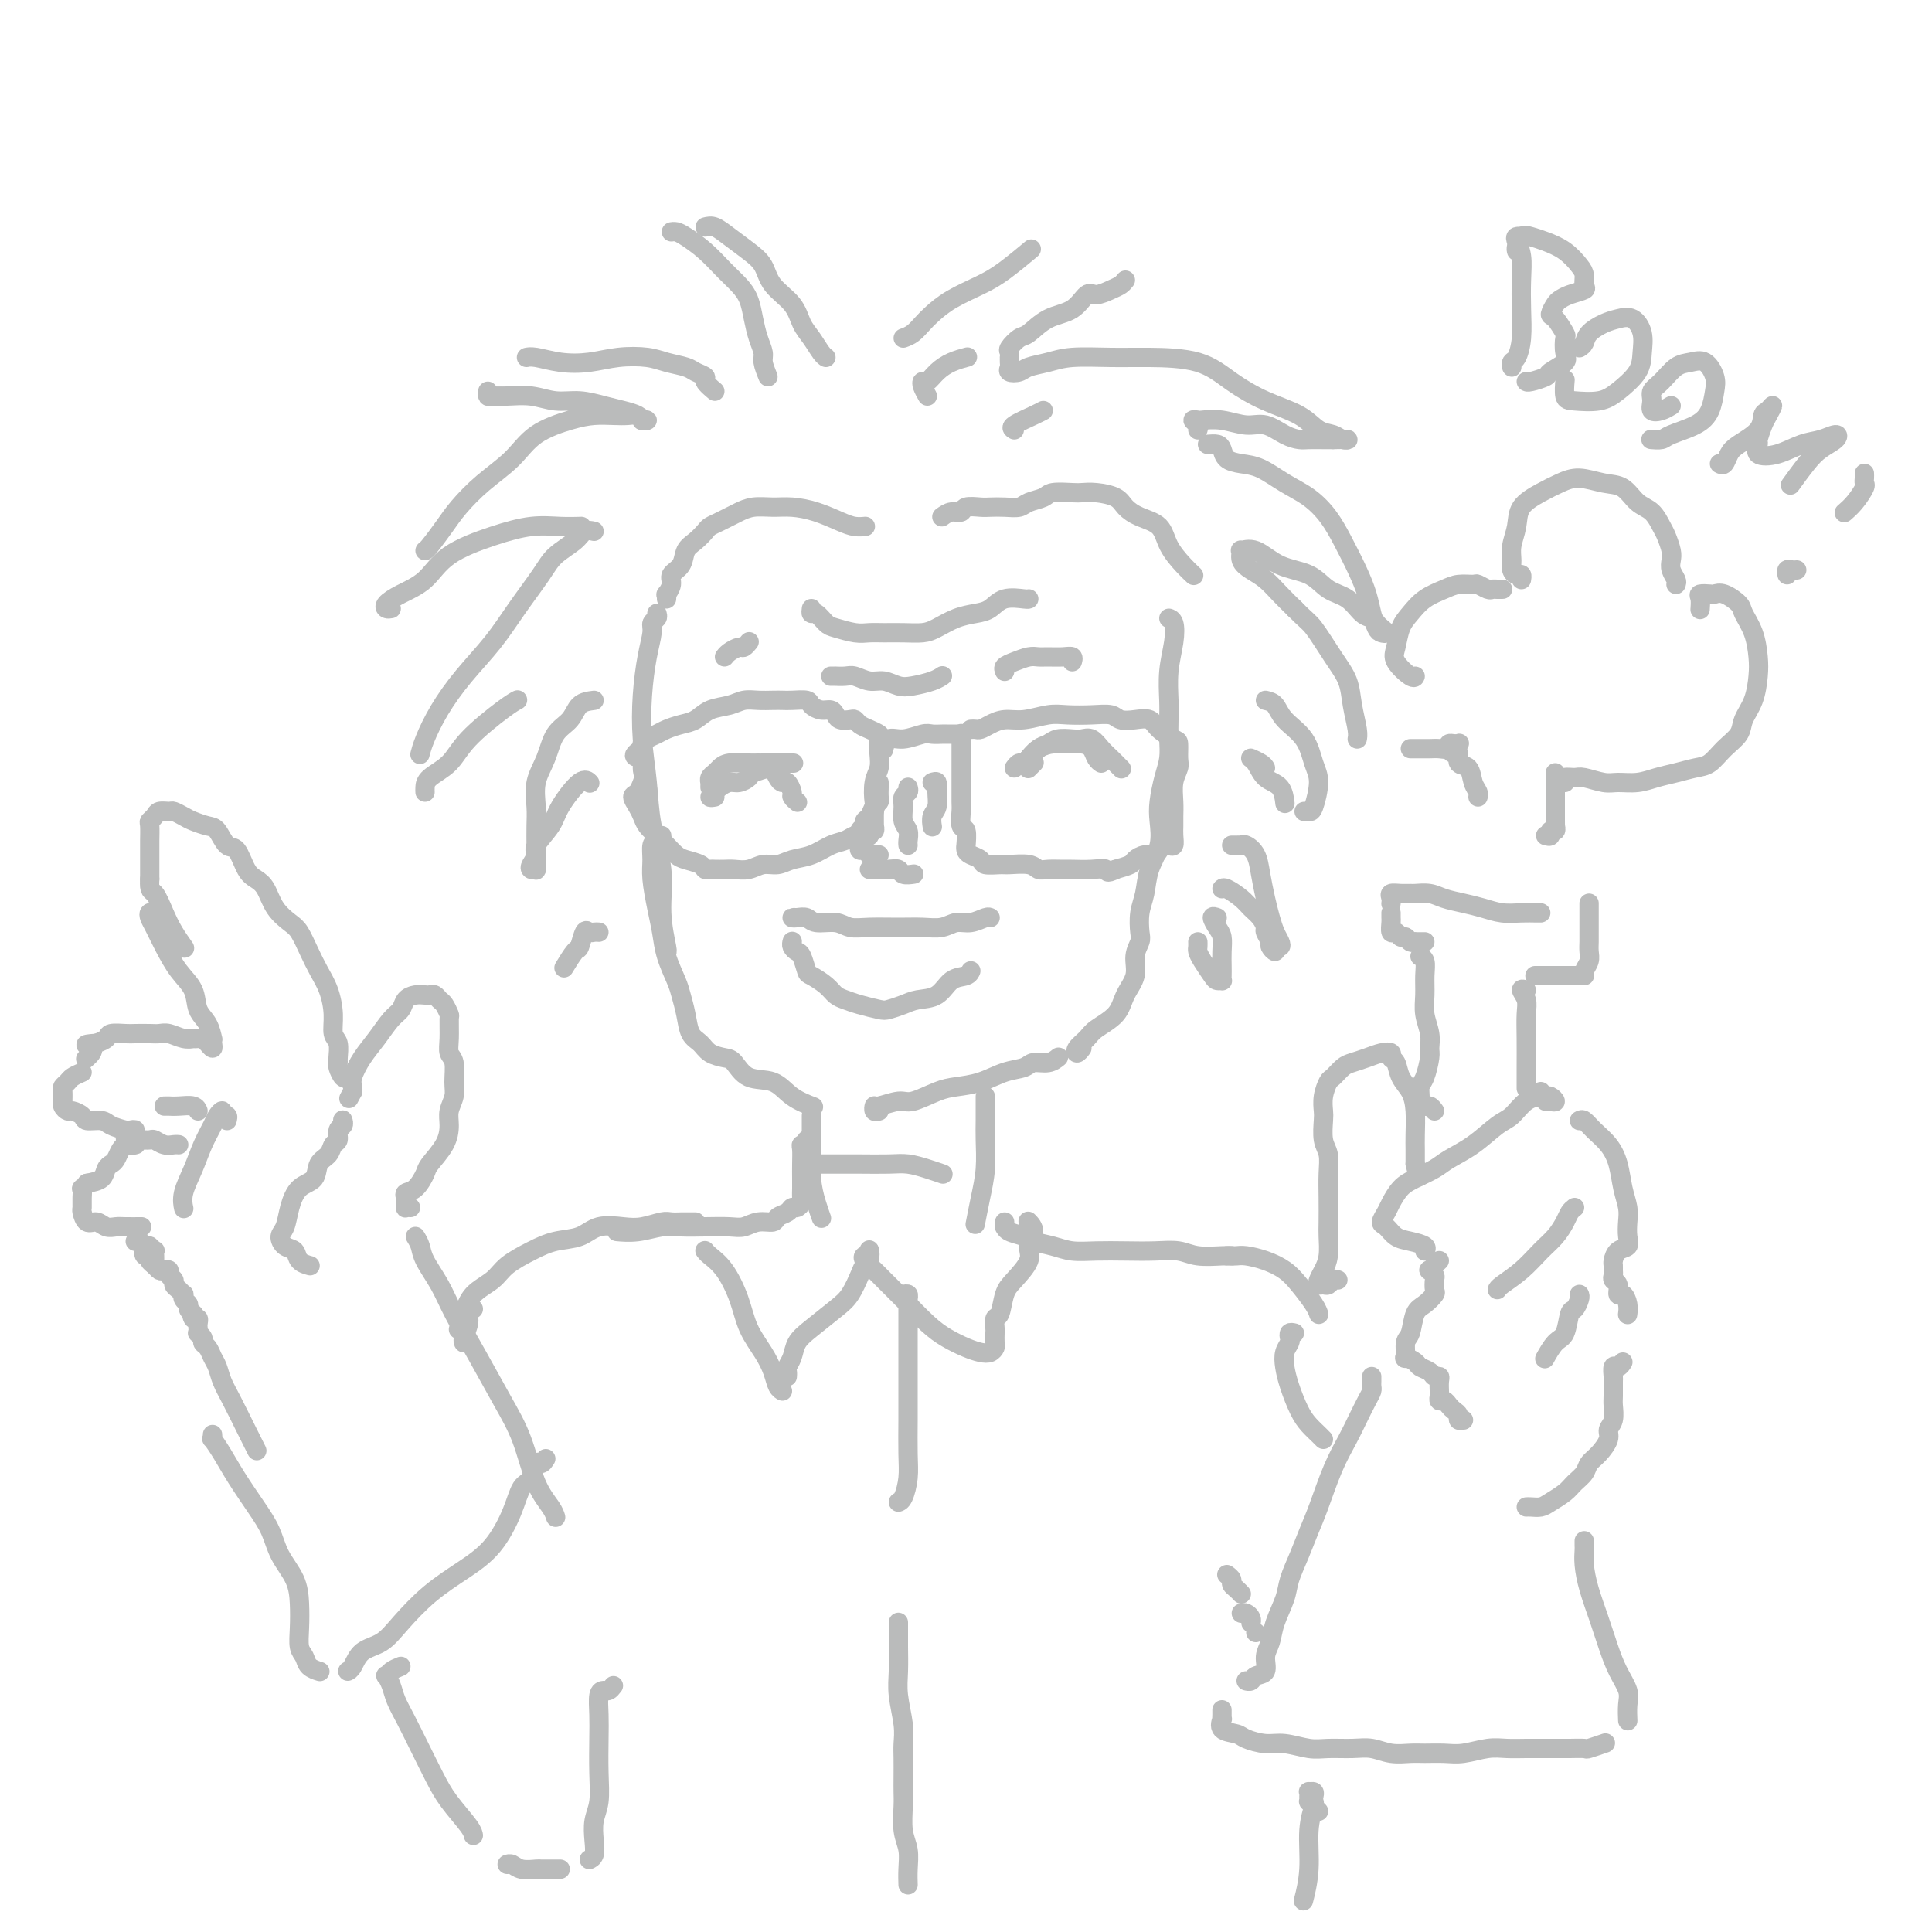 <svg viewBox='0 0 400 400' version='1.1' xmlns='http://www.w3.org/2000/svg' xmlns:xlink='http://www.w3.org/1999/xlink'><g fill='none' stroke='rgb(186,187,187)' stroke-width='4' stroke-linecap='round' stroke-linejoin='round'><path d='M148,81c-0.897,-0.756 -1.794,-1.512 -2,-2c-0.206,-0.488 0.278,-0.709 0,-1c-0.278,-0.291 -1.318,-0.653 -2,-1c-0.682,-0.347 -1.006,-0.678 -2,-1c-0.994,-0.322 -2.659,-0.635 -4,-1c-1.341,-0.365 -2.358,-0.781 -4,-1c-1.642,-0.219 -3.908,-0.241 -6,0c-2.092,0.241 -4.011,0.744 -6,1c-1.989,0.256 -4.049,0.264 -6,0c-1.951,-0.264 -3.795,-0.802 -5,-1c-1.205,-0.198 -1.773,-0.057 -2,0c-0.227,0.057 -0.114,0.028 0,0'/><path d='M101,81c-0.054,0.425 -0.108,0.850 0,1c0.108,0.150 0.380,0.025 1,0c0.620,-0.025 1.590,0.049 3,0c1.410,-0.049 3.262,-0.220 5,0c1.738,0.220 3.362,0.832 5,1c1.638,0.168 3.291,-0.109 5,0c1.709,0.109 3.476,0.604 5,1c1.524,0.396 2.805,0.694 4,1c1.195,0.306 2.303,0.619 3,1c0.697,0.381 0.983,0.830 1,1c0.017,0.170 -0.235,0.059 0,0c0.235,-0.059 0.959,-0.068 1,0c0.041,0.068 -0.599,0.214 -1,0c-0.401,-0.214 -0.561,-0.788 -1,-1c-0.439,-0.212 -1.156,-0.064 -2,0c-0.844,0.064 -1.816,0.042 -3,0c-1.184,-0.042 -2.580,-0.106 -4,0c-1.420,0.106 -2.862,0.380 -5,1c-2.138,0.620 -4.970,1.585 -7,3c-2.030,1.415 -3.258,3.279 -5,5c-1.742,1.721 -3.997,3.298 -6,5c-2.003,1.702 -3.752,3.528 -5,5c-1.248,1.472 -1.994,2.590 -3,4c-1.006,1.410 -2.271,3.110 -3,4c-0.729,0.890 -0.923,0.968 -1,1c-0.077,0.032 -0.039,0.016 0,0'/><path d='M81,126c-0.366,0.068 -0.731,0.136 -1,0c-0.269,-0.136 -0.441,-0.477 0,-1c0.441,-0.523 1.495,-1.230 3,-2c1.505,-0.770 3.462,-1.604 5,-3c1.538,-1.396 2.658,-3.355 5,-5c2.342,-1.645 5.907,-2.977 9,-4c3.093,-1.023 5.716,-1.738 8,-2c2.284,-0.262 4.230,-0.070 6,0c1.770,0.070 3.363,0.020 4,0c0.637,-0.020 0.319,-0.010 0,0'/><path d='M123,110c-0.725,-0.156 -1.449,-0.312 -2,0c-0.551,0.312 -0.928,1.092 -2,2c-1.072,0.908 -2.838,1.945 -4,3c-1.162,1.055 -1.721,2.128 -3,4c-1.279,1.872 -3.277,4.542 -5,7c-1.723,2.458 -3.169,4.705 -5,7c-1.831,2.295 -4.046,4.640 -6,7c-1.954,2.360 -3.648,4.736 -5,7c-1.352,2.264 -2.364,4.417 -3,6c-0.636,1.583 -0.896,2.595 -1,3c-0.104,0.405 -0.052,0.202 0,0'/><path d='M88,164c-0.011,-0.258 -0.022,-0.517 0,-1c0.022,-0.483 0.076,-1.191 1,-2c0.924,-0.809 2.717,-1.720 4,-3c1.283,-1.280 2.055,-2.931 4,-5c1.945,-2.069 5.062,-4.557 7,-6c1.938,-1.443 2.697,-1.841 3,-2c0.303,-0.159 0.152,-0.080 0,0'/><path d='M159,78c-0.446,-1.107 -0.892,-2.215 -1,-3c-0.108,-0.785 0.124,-1.249 0,-2c-0.124,-0.751 -0.602,-1.789 -1,-3c-0.398,-1.211 -0.717,-2.596 -1,-4c-0.283,-1.404 -0.530,-2.828 -1,-4c-0.470,-1.172 -1.162,-2.094 -2,-3c-0.838,-0.906 -1.822,-1.798 -3,-3c-1.178,-1.202 -2.550,-2.714 -4,-4c-1.450,-1.286 -2.976,-2.345 -4,-3c-1.024,-0.655 -1.545,-0.907 -2,-1c-0.455,-0.093 -0.844,-0.027 -1,0c-0.156,0.027 -0.078,0.013 0,0'/><path d='M146,47c0.605,-0.153 1.210,-0.306 2,0c0.790,0.306 1.766,1.071 3,2c1.234,0.929 2.725,2.023 4,3c1.275,0.977 2.333,1.836 3,3c0.667,1.164 0.942,2.634 2,4c1.058,1.366 2.900,2.629 4,4c1.100,1.371 1.458,2.851 2,4c0.542,1.149 1.269,1.968 2,3c0.731,1.032 1.466,2.278 2,3c0.534,0.722 0.867,0.921 1,1c0.133,0.079 0.067,0.040 0,0'/><path d='M187,70c0.658,-0.238 1.316,-0.476 2,-1c0.684,-0.524 1.395,-1.335 2,-2c0.605,-0.665 1.105,-1.184 2,-2c0.895,-0.816 2.185,-1.929 4,-3c1.815,-1.071 4.157,-2.102 6,-3c1.843,-0.898 3.189,-1.665 5,-3c1.811,-1.335 4.089,-3.239 5,-4c0.911,-0.761 0.456,-0.381 0,0'/><path d='M233,58c-0.275,0.346 -0.550,0.691 -1,1c-0.450,0.309 -1.074,0.581 -2,1c-0.926,0.419 -2.153,0.985 -3,1c-0.847,0.015 -1.315,-0.520 -2,0c-0.685,0.520 -1.589,2.093 -3,3c-1.411,0.907 -3.331,1.146 -5,2c-1.669,0.854 -3.088,2.324 -4,3c-0.912,0.676 -1.316,0.559 -2,1c-0.684,0.441 -1.647,1.442 -2,2c-0.353,0.558 -0.094,0.674 0,1c0.094,0.326 0.023,0.861 0,1c-0.023,0.139 0.000,-0.120 0,0c-0.000,0.120 -0.024,0.618 0,1c0.024,0.382 0.095,0.650 0,1c-0.095,0.350 -0.357,0.784 0,1c0.357,0.216 1.332,0.216 2,0c0.668,-0.216 1.030,-0.646 2,-1c0.970,-0.354 2.547,-0.630 4,-1c1.453,-0.370 2.781,-0.834 5,-1c2.219,-0.166 5.329,-0.036 8,0c2.671,0.036 4.903,-0.024 8,0c3.097,0.024 7.059,0.133 10,1c2.941,0.867 4.861,2.494 7,4c2.139,1.506 4.498,2.891 7,4c2.502,1.109 5.145,1.943 7,3c1.855,1.057 2.920,2.336 4,3c1.080,0.664 2.176,0.714 3,1c0.824,0.286 1.376,0.808 2,1c0.624,0.192 1.321,0.055 1,0c-0.321,-0.055 -1.661,-0.027 -3,0'/><path d='M276,91c-0.758,0.002 -1.154,0.007 -2,0c-0.846,-0.007 -2.143,-0.025 -3,0c-0.857,0.025 -1.274,0.094 -2,0c-0.726,-0.094 -1.760,-0.351 -3,-1c-1.240,-0.649 -2.685,-1.690 -4,-2c-1.315,-0.310 -2.501,0.112 -4,0c-1.499,-0.112 -3.312,-0.759 -5,-1c-1.688,-0.241 -3.251,-0.075 -4,0c-0.749,0.075 -0.684,0.059 -1,0c-0.316,-0.059 -1.012,-0.160 -1,0c0.012,0.160 0.734,0.582 1,1c0.266,0.418 0.076,0.834 0,1c-0.076,0.166 -0.038,0.083 0,0'/><path d='M250,92c0.744,-0.060 1.489,-0.120 2,0c0.511,0.120 0.789,0.419 1,1c0.211,0.581 0.355,1.442 1,2c0.645,0.558 1.789,0.812 3,1c1.211,0.188 2.487,0.309 4,1c1.513,0.691 3.262,1.951 5,3c1.738,1.049 3.463,1.886 5,3c1.537,1.114 2.884,2.503 4,4c1.116,1.497 2.001,3.101 3,5c0.999,1.899 2.113,4.092 3,6c0.887,1.908 1.549,3.531 2,5c0.451,1.469 0.692,2.783 1,4c0.308,1.217 0.682,2.337 1,3c0.318,0.663 0.580,0.868 1,1c0.420,0.132 0.997,0.192 1,0c0.003,-0.192 -0.567,-0.636 -1,-1c-0.433,-0.364 -0.727,-0.649 -1,-1c-0.273,-0.351 -0.524,-0.770 -1,-1c-0.476,-0.230 -1.175,-0.273 -2,-1c-0.825,-0.727 -1.774,-2.140 -3,-3c-1.226,-0.860 -2.728,-1.169 -4,-2c-1.272,-0.831 -2.312,-2.186 -4,-3c-1.688,-0.814 -4.023,-1.088 -6,-2c-1.977,-0.912 -3.596,-2.463 -5,-3c-1.404,-0.537 -2.591,-0.062 -3,0c-0.409,0.062 -0.038,-0.290 0,0c0.038,0.290 -0.258,1.221 0,2c0.258,0.779 1.069,1.405 2,2c0.931,0.595 1.981,1.160 3,2c1.019,0.840 2.005,1.954 3,3c0.995,1.046 1.997,2.023 3,3'/><path d='M268,126c2.411,2.463 2.937,2.620 4,4c1.063,1.380 2.663,3.981 4,6c1.337,2.019 2.411,3.455 3,5c0.589,1.545 0.694,3.198 1,5c0.306,1.802 0.813,3.755 1,5c0.187,1.245 0.053,1.784 0,2c-0.053,0.216 -0.027,0.108 0,0'/><path d='M136,127c0.119,0.343 0.239,0.685 0,1c-0.239,0.315 -0.835,0.601 -1,1c-0.165,0.399 0.103,0.911 0,2c-0.103,1.089 -0.576,2.756 -1,5c-0.424,2.244 -0.799,5.065 -1,8c-0.201,2.935 -0.227,5.983 0,9c0.227,3.017 0.705,6.003 1,9c0.295,2.997 0.405,6.004 1,9c0.595,2.996 1.676,5.980 2,9c0.324,3.020 -0.109,6.078 0,9c0.109,2.922 0.760,5.710 1,7c0.240,1.290 0.069,1.083 0,1c-0.069,-0.083 -0.034,-0.041 0,0'/><path d='M137,173c-0.308,0.379 -0.615,0.757 -1,1c-0.385,0.243 -0.846,0.349 -1,1c-0.154,0.651 -0.001,1.845 0,3c0.001,1.155 -0.151,2.270 0,4c0.151,1.730 0.604,4.076 1,6c0.396,1.924 0.736,3.427 1,5c0.264,1.573 0.451,3.216 1,5c0.549,1.784 1.460,3.710 2,5c0.540,1.290 0.710,1.946 1,3c0.290,1.054 0.700,2.507 1,4c0.300,1.493 0.489,3.028 1,4c0.511,0.972 1.345,1.382 2,2c0.655,0.618 1.130,1.445 2,2c0.870,0.555 2.135,0.837 3,1c0.865,0.163 1.329,0.205 2,1c0.671,0.795 1.550,2.343 3,3c1.450,0.657 3.471,0.424 5,1c1.529,0.576 2.565,1.963 4,3c1.435,1.037 3.267,1.725 4,2c0.733,0.275 0.366,0.138 0,0'/><path d='M182,230c-0.421,0.122 -0.841,0.245 -1,0c-0.159,-0.245 -0.055,-0.857 0,-1c0.055,-0.143 0.061,0.183 1,0c0.939,-0.183 2.813,-0.874 4,-1c1.187,-0.126 1.689,0.313 3,0c1.311,-0.313 3.433,-1.379 5,-2c1.567,-0.621 2.579,-0.797 4,-1c1.421,-0.203 3.252,-0.432 5,-1c1.748,-0.568 3.414,-1.477 5,-2c1.586,-0.523 3.091,-0.662 4,-1c0.909,-0.338 1.223,-0.874 2,-1c0.777,-0.126 2.017,0.158 3,0c0.983,-0.158 1.709,-0.760 2,-1c0.291,-0.240 0.145,-0.120 0,0'/><path d='M224,217c-0.370,0.487 -0.741,0.974 -1,1c-0.259,0.026 -0.408,-0.407 0,-1c0.408,-0.593 1.371,-1.344 2,-2c0.629,-0.656 0.924,-1.218 2,-2c1.076,-0.782 2.933,-1.785 4,-3c1.067,-1.215 1.344,-2.641 2,-4c0.656,-1.359 1.692,-2.649 2,-4c0.308,-1.351 -0.110,-2.762 0,-4c0.110,-1.238 0.749,-2.305 1,-3c0.251,-0.695 0.113,-1.020 0,-2c-0.113,-0.980 -0.202,-2.614 0,-4c0.202,-1.386 0.694,-2.522 1,-4c0.306,-1.478 0.424,-3.298 1,-5c0.576,-1.702 1.608,-3.287 2,-5c0.392,-1.713 0.144,-3.553 0,-5c-0.144,-1.447 -0.182,-2.501 0,-4c0.182,-1.499 0.585,-3.441 1,-5c0.415,-1.559 0.842,-2.733 1,-4c0.158,-1.267 0.046,-2.628 0,-4c-0.046,-1.372 -0.025,-2.756 0,-4c0.025,-1.244 0.056,-2.347 0,-4c-0.056,-1.653 -0.197,-3.854 0,-6c0.197,-2.146 0.733,-4.235 1,-6c0.267,-1.765 0.264,-3.206 0,-4c-0.264,-0.794 -0.790,-0.941 -1,-1c-0.210,-0.059 -0.105,-0.029 0,0'/><path d='M123,145c-1.121,0.142 -2.241,0.283 -3,1c-0.759,0.717 -1.156,2.008 -2,3c-0.844,0.992 -2.135,1.685 -3,3c-0.865,1.315 -1.304,3.251 -2,5c-0.696,1.749 -1.651,3.311 -2,5c-0.349,1.689 -0.094,3.504 0,5c0.094,1.496 0.025,2.674 0,4c-0.025,1.326 -0.006,2.800 0,4c0.006,1.200 -0.002,2.126 0,3c0.002,0.874 0.013,1.696 0,2c-0.013,0.304 -0.052,0.089 0,0c0.052,-0.089 0.193,-0.052 0,0c-0.193,0.052 -0.721,0.121 -1,0c-0.279,-0.121 -0.309,-0.431 0,-1c0.309,-0.569 0.957,-1.397 1,-2c0.043,-0.603 -0.521,-0.981 0,-2c0.521,-1.019 2.126,-2.679 3,-4c0.874,-1.321 1.018,-2.302 2,-4c0.982,-1.698 2.803,-4.111 4,-5c1.197,-0.889 1.771,-0.254 2,0c0.229,0.254 0.115,0.127 0,0'/><path d='M262,145c0.727,0.170 1.453,0.339 2,1c0.547,0.661 0.914,1.813 2,3c1.086,1.187 2.891,2.409 4,4c1.109,1.591 1.523,3.551 2,5c0.477,1.449 1.017,2.388 1,4c-0.017,1.612 -0.592,3.896 -1,5c-0.408,1.104 -0.648,1.028 -1,1c-0.352,-0.028 -0.815,-0.008 -1,0c-0.185,0.008 -0.093,0.004 0,0'/><path d='M262,159c-0.176,-0.301 -0.352,-0.602 -1,-1c-0.648,-0.398 -1.767,-0.894 -2,-1c-0.233,-0.106 0.421,0.179 1,1c0.579,0.821 1.083,2.179 2,3c0.917,0.821 2.247,1.106 3,2c0.753,0.894 0.929,2.398 1,3c0.071,0.602 0.035,0.301 0,0'/><path d='M168,126c-0.062,0.477 -0.123,0.955 0,1c0.123,0.045 0.431,-0.342 1,0c0.569,0.342 1.401,1.412 2,2c0.599,0.588 0.967,0.693 2,1c1.033,0.307 2.731,0.815 4,1c1.269,0.185 2.110,0.048 3,0c0.890,-0.048 1.830,-0.005 3,0c1.170,0.005 2.571,-0.026 4,0c1.429,0.026 2.886,0.110 4,0c1.114,-0.110 1.886,-0.415 3,-1c1.114,-0.585 2.572,-1.449 4,-2c1.428,-0.551 2.828,-0.789 4,-1c1.172,-0.211 2.118,-0.396 3,-1c0.882,-0.604 1.700,-1.626 3,-2c1.300,-0.374 3.081,-0.101 4,0c0.919,0.101 0.977,0.029 1,0c0.023,-0.029 0.012,-0.014 0,0'/><path d='M172,140c0.472,0.002 0.944,0.005 1,0c0.056,-0.005 -0.306,-0.016 0,0c0.306,0.016 1.278,0.060 2,0c0.722,-0.060 1.192,-0.226 2,0c0.808,0.226 1.953,0.842 3,1c1.047,0.158 1.997,-0.144 3,0c1.003,0.144 2.059,0.732 3,1c0.941,0.268 1.768,0.216 3,0c1.232,-0.216 2.870,-0.597 4,-1c1.130,-0.403 1.751,-0.830 2,-1c0.249,-0.170 0.124,-0.085 0,0'/><path d='M157,158c-0.417,0.417 -0.833,0.833 -1,1c-0.167,0.167 -0.083,0.083 0,0'/><path d='M133,162c0.077,-0.209 0.153,-0.418 0,0c-0.153,0.418 -0.536,1.463 -1,2c-0.464,0.537 -1.008,0.567 -1,1c0.008,0.433 0.568,1.271 1,2c0.432,0.729 0.735,1.351 1,2c0.265,0.649 0.492,1.326 1,2c0.508,0.674 1.295,1.346 2,2c0.705,0.654 1.326,1.289 2,2c0.674,0.711 1.399,1.497 2,2c0.601,0.503 1.077,0.723 2,1c0.923,0.277 2.292,0.610 3,1c0.708,0.390 0.755,0.836 1,1c0.245,0.164 0.687,0.045 1,0c0.313,-0.045 0.495,-0.016 1,0c0.505,0.016 1.332,0.019 2,0c0.668,-0.019 1.178,-0.061 2,0c0.822,0.061 1.955,0.225 3,0c1.045,-0.225 2.002,-0.838 3,-1c0.998,-0.162 2.039,0.125 3,0c0.961,-0.125 1.843,-0.664 3,-1c1.157,-0.336 2.590,-0.468 4,-1c1.410,-0.532 2.799,-1.462 4,-2c1.201,-0.538 2.216,-0.684 3,-1c0.784,-0.316 1.338,-0.802 2,-1c0.662,-0.198 1.431,-0.110 2,0c0.569,0.110 0.937,0.240 1,0c0.063,-0.240 -0.179,-0.851 0,-1c0.179,-0.149 0.780,0.165 1,0c0.220,-0.165 0.059,-0.807 0,-1c-0.059,-0.193 -0.016,0.063 0,0c0.016,-0.063 0.005,-0.447 0,-1c-0.005,-0.553 -0.002,-1.277 0,-2'/><path d='M181,168c0.326,-1.023 0.139,-1.079 0,-2c-0.139,-0.921 -0.232,-2.705 0,-4c0.232,-1.295 0.788,-2.101 1,-3c0.212,-0.899 0.078,-1.890 0,-3c-0.078,-1.110 -0.101,-2.340 0,-3c0.101,-0.660 0.326,-0.751 0,-1c-0.326,-0.249 -1.204,-0.654 -2,-1c-0.796,-0.346 -1.509,-0.631 -2,-1c-0.491,-0.369 -0.761,-0.821 -1,-1c-0.239,-0.179 -0.448,-0.086 -1,0c-0.552,0.086 -1.448,0.164 -2,0c-0.552,-0.164 -0.762,-0.569 -1,-1c-0.238,-0.431 -0.504,-0.886 -1,-1c-0.496,-0.114 -1.221,0.113 -2,0c-0.779,-0.113 -1.611,-0.566 -2,-1c-0.389,-0.434 -0.334,-0.848 -1,-1c-0.666,-0.152 -2.054,-0.042 -3,0c-0.946,0.042 -1.448,0.014 -2,0c-0.552,-0.014 -1.152,-0.016 -2,0c-0.848,0.016 -1.945,0.050 -3,0c-1.055,-0.050 -2.067,-0.182 -3,0c-0.933,0.182 -1.787,0.679 -3,1c-1.213,0.321 -2.786,0.467 -4,1c-1.214,0.533 -2.069,1.452 -3,2c-0.931,0.548 -1.938,0.725 -3,1c-1.062,0.275 -2.179,0.647 -3,1c-0.821,0.353 -1.344,0.686 -2,1c-0.656,0.314 -1.444,0.610 -2,1c-0.556,0.390 -0.881,0.874 -1,1c-0.119,0.126 -0.034,-0.107 0,0c0.034,0.107 0.017,0.553 0,1'/><path d='M133,155c-3.232,1.931 -0.814,1.758 0,2c0.814,0.242 0.022,0.900 0,2c-0.022,1.100 0.725,2.642 1,4c0.275,1.358 0.079,2.531 0,3c-0.079,0.469 -0.039,0.235 0,0'/><path d='M147,163c-0.007,-0.446 -0.013,-0.893 0,-1c0.013,-0.107 0.046,0.125 0,0c-0.046,-0.125 -0.171,-0.608 0,-1c0.171,-0.392 0.640,-0.694 1,-1c0.360,-0.306 0.613,-0.618 1,-1c0.387,-0.382 0.910,-0.834 2,-1c1.090,-0.166 2.748,-0.044 4,0c1.252,0.044 2.098,0.012 3,0c0.902,-0.012 1.858,-0.003 3,0c1.142,0.003 2.469,0.001 3,0c0.531,-0.001 0.265,-0.000 0,0'/><path d='M201,151c0.352,-0.022 0.704,-0.043 1,0c0.296,0.043 0.536,0.151 1,0c0.464,-0.151 1.151,-0.562 2,-1c0.849,-0.438 1.861,-0.902 3,-1c1.139,-0.098 2.406,0.169 4,0c1.594,-0.169 3.514,-0.774 5,-1c1.486,-0.226 2.536,-0.074 4,0c1.464,0.074 3.341,0.071 5,0c1.659,-0.071 3.101,-0.210 4,0c0.899,0.210 1.256,0.767 2,1c0.744,0.233 1.874,0.140 3,0c1.126,-0.140 2.249,-0.329 3,0c0.751,0.329 1.130,1.176 2,2c0.870,0.824 2.229,1.626 3,2c0.771,0.374 0.953,0.319 1,1c0.047,0.681 -0.040,2.097 0,3c0.040,0.903 0.207,1.292 0,2c-0.207,0.708 -0.788,1.736 -1,3c-0.212,1.264 -0.056,2.763 0,4c0.056,1.237 0.012,2.213 0,3c-0.012,0.787 0.008,1.387 0,2c-0.008,0.613 -0.044,1.239 0,2c0.044,0.761 0.167,1.658 0,2c-0.167,0.342 -0.625,0.129 -1,0c-0.375,-0.129 -0.668,-0.175 -1,0c-0.332,0.175 -0.703,0.572 -1,1c-0.297,0.428 -0.519,0.888 -1,1c-0.481,0.112 -1.222,-0.125 -2,0c-0.778,0.125 -1.594,0.610 -2,1c-0.406,0.390 -0.402,0.683 -1,1c-0.598,0.317 -1.799,0.659 -3,1'/><path d='M231,180c-2.187,1.083 -1.653,0.290 -2,0c-0.347,-0.290 -1.574,-0.077 -3,0c-1.426,0.077 -3.051,0.017 -4,0c-0.949,-0.017 -1.221,0.010 -2,0c-0.779,-0.010 -2.066,-0.055 -3,0c-0.934,0.055 -1.515,0.212 -2,0c-0.485,-0.212 -0.874,-0.792 -2,-1c-1.126,-0.208 -2.988,-0.045 -4,0c-1.012,0.045 -1.175,-0.029 -2,0c-0.825,0.029 -2.312,0.161 -3,0c-0.688,-0.161 -0.577,-0.615 -1,-1c-0.423,-0.385 -1.380,-0.703 -2,-1c-0.620,-0.297 -0.902,-0.574 -1,-1c-0.098,-0.426 -0.012,-1.000 0,-1c0.012,-0.000 -0.049,0.574 0,0c0.049,-0.574 0.209,-2.296 0,-3c-0.209,-0.704 -0.788,-0.390 -1,-1c-0.212,-0.610 -0.057,-2.143 0,-3c0.057,-0.857 0.015,-1.036 0,-2c-0.015,-0.964 -0.004,-2.712 0,-4c0.004,-1.288 0.001,-2.114 0,-3c-0.001,-0.886 -0.000,-1.831 0,-3c0.000,-1.169 0.000,-2.561 0,-3c-0.000,-0.439 -0.000,0.074 0,0c0.000,-0.074 0.000,-0.735 0,-1c-0.000,-0.265 -0.000,-0.132 0,0'/><path d='M198,152c-0.326,-0.001 -0.652,-0.001 -1,0c-0.348,0.001 -0.718,0.005 -1,0c-0.282,-0.005 -0.474,-0.017 -1,0c-0.526,0.017 -1.384,0.065 -2,0c-0.616,-0.065 -0.988,-0.241 -2,0c-1.012,0.241 -2.663,0.900 -4,1c-1.337,0.100 -2.360,-0.358 -3,0c-0.640,0.358 -0.897,1.531 -1,2c-0.103,0.469 -0.051,0.235 0,0'/><path d='M212,158c-0.072,0.061 -0.144,0.122 0,0c0.144,-0.122 0.503,-0.425 1,-1c0.497,-0.575 1.131,-1.420 2,-2c0.869,-0.580 1.973,-0.895 3,-1c1.027,-0.105 1.978,0.000 3,0c1.022,0.000 2.116,-0.105 3,0c0.884,0.105 1.556,0.420 2,1c0.444,0.580 0.658,1.425 1,2c0.342,0.575 0.812,0.878 1,1c0.188,0.122 0.094,0.061 0,0'/><path d='M213,159c-0.111,0.111 -0.222,0.222 0,0c0.222,-0.222 0.778,-0.778 1,-1c0.222,-0.222 0.111,-0.111 0,0'/><path d='M165,190c-0.484,-0.009 -0.968,-0.017 -1,0c-0.032,0.017 0.389,0.061 1,0c0.611,-0.061 1.414,-0.227 2,0c0.586,0.227 0.956,0.845 2,1c1.044,0.155 2.761,-0.155 4,0c1.239,0.155 2.001,0.775 3,1c0.999,0.225 2.234,0.056 4,0c1.766,-0.056 4.061,-0.000 6,0c1.939,0.000 3.521,-0.056 5,0c1.479,0.056 2.855,0.225 4,0c1.145,-0.225 2.058,-0.845 3,-1c0.942,-0.155 1.912,0.154 3,0c1.088,-0.154 2.293,-0.772 3,-1c0.707,-0.228 0.916,-0.065 1,0c0.084,0.065 0.042,0.033 0,0'/><path d='M164,195c0.024,-0.085 0.048,-0.170 0,0c-0.048,0.170 -0.169,0.594 0,1c0.169,0.406 0.629,0.794 1,1c0.371,0.206 0.652,0.230 1,1c0.348,0.770 0.764,2.286 1,3c0.236,0.714 0.291,0.625 1,1c0.709,0.375 2.070,1.214 3,2c0.930,0.786 1.427,1.518 2,2c0.573,0.482 1.220,0.715 2,1c0.780,0.285 1.691,0.623 3,1c1.309,0.377 3.015,0.794 4,1c0.985,0.206 1.250,0.202 2,0c0.750,-0.202 1.987,-0.603 3,-1c1.013,-0.397 1.802,-0.790 3,-1c1.198,-0.210 2.804,-0.239 4,-1c1.196,-0.761 1.980,-2.256 3,-3c1.020,-0.744 2.275,-0.739 3,-1c0.725,-0.261 0.922,-0.789 1,-1c0.078,-0.211 0.039,-0.106 0,0'/><path d='M182,162c0.007,0.222 0.013,0.445 0,1c-0.013,0.555 -0.046,1.444 0,2c0.046,0.556 0.171,0.779 0,1c-0.171,0.221 -0.638,0.439 -1,1c-0.362,0.561 -0.619,1.463 -1,2c-0.381,0.537 -0.887,0.708 -1,1c-0.113,0.292 0.166,0.704 0,1c-0.166,0.296 -0.777,0.476 -1,1c-0.223,0.524 -0.057,1.393 0,2c0.057,0.607 0.004,0.951 0,1c-0.004,0.049 0.040,-0.197 0,0c-0.040,0.197 -0.165,0.837 0,1c0.165,0.163 0.619,-0.153 1,0c0.381,0.153 0.690,0.773 1,1c0.310,0.227 0.622,0.061 1,0c0.378,-0.061 0.822,-0.017 1,0c0.178,0.017 0.089,0.009 0,0'/><path d='M188,163c0.115,0.349 0.231,0.698 0,1c-0.231,0.302 -0.808,0.557 -1,1c-0.192,0.443 0.001,1.075 0,2c-0.001,0.925 -0.196,2.143 0,3c0.196,0.857 0.785,1.353 1,2c0.215,0.647 0.058,1.443 0,2c-0.058,0.557 -0.017,0.873 0,1c0.017,0.127 0.008,0.063 0,0'/><path d='M193,162c0.431,-0.147 0.862,-0.295 1,0c0.138,0.295 -0.015,1.032 0,2c0.015,0.968 0.200,2.167 0,3c-0.200,0.833 -0.785,1.301 -1,2c-0.215,0.699 -0.062,1.628 0,2c0.062,0.372 0.031,0.186 0,0'/><path d='M180,180c0.456,0.000 0.913,0.000 1,0c0.087,-0.000 -0.194,-0.001 0,0c0.194,0.001 0.863,0.004 1,0c0.137,-0.004 -0.257,-0.015 0,0c0.257,0.015 1.166,0.057 2,0c0.834,-0.057 1.595,-0.211 2,0c0.405,0.211 0.455,0.788 1,1c0.545,0.212 1.584,0.061 2,0c0.416,-0.061 0.208,-0.030 0,0'/><path d='M208,139c-0.149,-0.340 -0.298,-0.680 0,-1c0.298,-0.320 1.042,-0.621 2,-1c0.958,-0.379 2.131,-0.834 3,-1c0.869,-0.166 1.434,-0.041 2,0c0.566,0.041 1.132,-0.003 2,0c0.868,0.003 2.037,0.052 3,0c0.963,-0.052 1.721,-0.206 2,0c0.279,0.206 0.080,0.773 0,1c-0.080,0.227 -0.040,0.113 0,0'/><path d='M155,133c0.097,-0.119 0.194,-0.238 0,0c-0.194,0.238 -0.679,0.835 -1,1c-0.321,0.165 -0.478,-0.100 -1,0c-0.522,0.100 -1.410,0.565 -2,1c-0.590,0.435 -0.883,0.838 -1,1c-0.117,0.162 -0.059,0.081 0,0'/><path d='M138,124c0.034,-0.470 0.069,-0.940 0,-1c-0.069,-0.060 -0.240,0.289 0,0c0.240,-0.289 0.893,-1.218 1,-2c0.107,-0.782 -0.332,-1.418 0,-2c0.332,-0.582 1.436,-1.112 2,-2c0.564,-0.888 0.588,-2.136 1,-3c0.412,-0.864 1.213,-1.345 2,-2c0.787,-0.655 1.561,-1.485 2,-2c0.439,-0.515 0.542,-0.716 1,-1c0.458,-0.284 1.269,-0.650 2,-1c0.731,-0.350 1.380,-0.683 2,-1c0.620,-0.317 1.210,-0.619 2,-1c0.790,-0.381 1.779,-0.842 3,-1c1.221,-0.158 2.672,-0.014 4,0c1.328,0.014 2.531,-0.101 4,0c1.469,0.101 3.203,0.419 5,1c1.797,0.581 3.657,1.424 5,2c1.343,0.576 2.169,0.886 3,1c0.831,0.114 1.666,0.033 2,0c0.334,-0.033 0.167,-0.016 0,0'/><path d='M195,107c0.628,-0.453 1.256,-0.906 2,-1c0.744,-0.094 1.606,0.171 2,0c0.394,-0.171 0.322,-0.777 1,-1c0.678,-0.223 2.106,-0.063 3,0c0.894,0.063 1.255,0.028 2,0c0.745,-0.028 1.874,-0.050 3,0c1.126,0.050 2.249,0.171 3,0c0.751,-0.171 1.131,-0.634 2,-1c0.869,-0.366 2.226,-0.635 3,-1c0.774,-0.365 0.963,-0.828 2,-1c1.037,-0.172 2.921,-0.054 4,0c1.079,0.054 1.355,0.045 2,0c0.645,-0.045 1.661,-0.127 3,0c1.339,0.127 3.001,0.462 4,1c0.999,0.538 1.335,1.278 2,2c0.665,0.722 1.660,1.427 3,2c1.340,0.573 3.025,1.016 4,2c0.975,0.984 1.241,2.511 2,4c0.759,1.489 2.012,2.939 3,4c0.988,1.061 1.711,1.732 2,2c0.289,0.268 0.145,0.134 0,0'/><path d='M168,231c-0.000,-0.074 -0.001,-0.149 0,0c0.001,0.149 0.003,0.521 0,1c-0.003,0.479 -0.011,1.064 0,2c0.011,0.936 0.042,2.223 0,4c-0.042,1.777 -0.155,4.043 0,6c0.155,1.957 0.580,3.604 1,5c0.420,1.396 0.834,2.542 1,3c0.166,0.458 0.083,0.229 0,0'/><path d='M204,227c0.000,-0.014 0.001,-0.028 0,0c-0.001,0.028 -0.003,0.098 0,1c0.003,0.902 0.011,2.635 0,4c-0.011,1.365 -0.042,2.363 0,4c0.042,1.637 0.155,3.913 0,6c-0.155,2.087 -0.580,3.985 -1,6c-0.420,2.015 -0.834,4.147 -1,5c-0.166,0.853 -0.083,0.426 0,0'/><path d='M167,236c0.113,0.434 0.226,0.869 0,1c-0.226,0.131 -0.793,-0.040 -1,0c-0.207,0.040 -0.056,0.291 0,1c0.056,0.709 0.016,1.877 0,3c-0.016,1.123 -0.007,2.200 0,3c0.007,0.800 0.013,1.324 0,2c-0.013,0.676 -0.044,1.505 0,2c0.044,0.495 0.162,0.657 0,1c-0.162,0.343 -0.605,0.866 -1,1c-0.395,0.134 -0.742,-0.123 -1,0c-0.258,0.123 -0.429,0.625 -1,1c-0.571,0.375 -1.544,0.622 -2,1c-0.456,0.378 -0.396,0.886 -1,1c-0.604,0.114 -1.873,-0.165 -3,0c-1.127,0.165 -2.113,0.775 -3,1c-0.887,0.225 -1.674,0.064 -3,0c-1.326,-0.064 -3.190,-0.031 -5,0c-1.810,0.031 -3.567,0.061 -5,0c-1.433,-0.061 -2.541,-0.212 -4,0c-1.459,0.212 -3.267,0.789 -5,1c-1.733,0.211 -3.390,0.057 -4,0c-0.610,-0.057 -0.174,-0.016 0,0c0.174,0.016 0.087,0.008 0,0'/><path d='M144,253c-0.326,-0.001 -0.652,-0.001 -1,0c-0.348,0.001 -0.718,0.004 -1,0c-0.282,-0.004 -0.475,-0.015 -1,0c-0.525,0.015 -1.382,0.055 -2,0c-0.618,-0.055 -0.996,-0.204 -2,0c-1.004,0.204 -2.634,0.761 -4,1c-1.366,0.239 -2.468,0.160 -4,0c-1.532,-0.160 -3.495,-0.402 -5,0c-1.505,0.402 -2.551,1.448 -4,2c-1.449,0.552 -3.302,0.611 -5,1c-1.698,0.389 -3.242,1.107 -5,2c-1.758,0.893 -3.729,1.959 -5,3c-1.271,1.041 -1.843,2.055 -3,3c-1.157,0.945 -2.898,1.820 -4,3c-1.102,1.180 -1.566,2.664 -2,4c-0.434,1.336 -0.838,2.525 -1,3c-0.162,0.475 -0.081,0.238 0,0'/><path d='M98,271c-0.453,0.279 -0.906,0.558 -1,1c-0.094,0.442 0.171,1.046 0,2c-0.171,0.954 -0.777,2.257 -1,3c-0.223,0.743 -0.064,0.927 0,1c0.064,0.073 0.032,0.037 0,0'/><path d='M208,253c0.008,0.447 0.017,0.893 0,1c-0.017,0.107 -0.059,-0.126 0,0c0.059,0.126 0.220,0.612 1,1c0.780,0.388 2.181,0.678 3,1c0.819,0.322 1.056,0.675 2,1c0.944,0.325 2.593,0.623 4,1c1.407,0.377 2.571,0.832 4,1c1.429,0.168 3.122,0.049 5,0c1.878,-0.049 3.942,-0.027 6,0c2.058,0.027 4.110,0.060 6,0c1.890,-0.060 3.617,-0.212 5,0c1.383,0.212 2.422,0.789 4,1c1.578,0.211 3.694,0.057 5,0c1.306,-0.057 1.802,-0.016 2,0c0.198,0.016 0.099,0.008 0,0'/><path d='M254,260c0.345,-0.005 0.690,-0.010 1,0c0.310,0.010 0.585,0.035 1,0c0.415,-0.035 0.969,-0.130 2,0c1.031,0.130 2.539,0.483 4,1c1.461,0.517 2.875,1.196 4,2c1.125,0.804 1.961,1.731 3,3c1.039,1.269 2.280,2.880 3,4c0.720,1.120 0.920,1.749 1,2c0.080,0.251 0.040,0.126 0,0'/><path d='M320,228c0.113,-0.452 0.226,-0.905 0,-1c-0.226,-0.095 -0.792,0.167 -1,0c-0.208,-0.167 -0.060,-0.762 0,-1c0.060,-0.238 0.030,-0.119 0,0'/><path d='M277,265c-0.332,-0.115 -0.664,-0.229 -1,0c-0.336,0.229 -0.676,0.802 -1,1c-0.324,0.198 -0.633,0.021 -1,0c-0.367,-0.021 -0.792,0.115 -1,0c-0.208,-0.115 -0.199,-0.479 0,-1c0.199,-0.521 0.589,-1.198 1,-2c0.411,-0.802 0.842,-1.729 1,-3c0.158,-1.271 0.043,-2.886 0,-4c-0.043,-1.114 -0.015,-1.728 0,-3c0.015,-1.272 0.018,-3.202 0,-5c-0.018,-1.798 -0.057,-3.464 0,-5c0.057,-1.536 0.211,-2.942 0,-4c-0.211,-1.058 -0.785,-1.769 -1,-3c-0.215,-1.231 -0.069,-2.983 0,-4c0.069,-1.017 0.063,-1.298 0,-2c-0.063,-0.702 -0.184,-1.823 0,-3c0.184,-1.177 0.671,-2.409 1,-3c0.329,-0.591 0.500,-0.540 1,-1c0.500,-0.460 1.329,-1.431 2,-2c0.671,-0.569 1.184,-0.738 2,-1c0.816,-0.262 1.935,-0.619 3,-1c1.065,-0.381 2.077,-0.787 3,-1c0.923,-0.213 1.756,-0.235 2,0c0.244,0.235 -0.103,0.725 0,1c0.103,0.275 0.654,0.335 1,1c0.346,0.665 0.485,1.935 1,3c0.515,1.065 1.406,1.926 2,3c0.594,1.074 0.891,2.360 1,4c0.109,1.640 0.029,3.634 0,5c-0.029,1.366 -0.008,2.105 0,3c0.008,0.895 0.004,1.948 0,3'/><path d='M293,241c0.844,3.711 0.956,2.489 1,2c0.044,-0.489 0.022,-0.244 0,0'/><path d='M321,228c0.509,0.114 1.017,0.228 1,0c-0.017,-0.228 -0.560,-0.797 -1,-1c-0.440,-0.203 -0.777,-0.040 -1,0c-0.223,0.040 -0.333,-0.043 -1,0c-0.667,0.043 -1.890,0.214 -3,1c-1.110,0.786 -2.105,2.188 -3,3c-0.895,0.812 -1.688,1.033 -3,2c-1.312,0.967 -3.142,2.681 -5,4c-1.858,1.319 -3.745,2.244 -5,3c-1.255,0.756 -1.880,1.343 -3,2c-1.120,0.657 -2.735,1.384 -4,2c-1.265,0.616 -2.179,1.120 -3,2c-0.821,0.880 -1.549,2.138 -2,3c-0.451,0.862 -0.624,1.330 -1,2c-0.376,0.670 -0.955,1.541 -1,2c-0.045,0.459 0.443,0.505 1,1c0.557,0.495 1.182,1.439 2,2c0.818,0.561 1.827,0.738 3,1c1.173,0.262 2.508,0.609 3,1c0.492,0.391 0.141,0.826 0,1c-0.141,0.174 -0.070,0.087 0,0'/><path d='M298,261c-0.317,0.302 -0.635,0.605 -1,1c-0.365,0.395 -0.778,0.883 -1,1c-0.222,0.117 -0.254,-0.139 0,0c0.254,0.139 0.794,0.671 1,1c0.206,0.329 0.076,0.456 0,1c-0.076,0.544 -0.100,1.505 0,2c0.100,0.495 0.324,0.526 0,1c-0.324,0.474 -1.197,1.392 -2,2c-0.803,0.608 -1.538,0.904 -2,2c-0.462,1.096 -0.653,2.990 -1,4c-0.347,1.010 -0.851,1.135 -1,2c-0.149,0.865 0.058,2.469 0,3c-0.058,0.531 -0.381,-0.012 0,0c0.381,0.012 1.465,0.577 2,1c0.535,0.423 0.522,0.704 1,1c0.478,0.296 1.449,0.608 2,1c0.551,0.392 0.684,0.864 1,1c0.316,0.136 0.816,-0.065 1,0c0.184,0.065 0.052,0.395 0,1c-0.052,0.605 -0.025,1.486 0,2c0.025,0.514 0.048,0.663 0,1c-0.048,0.337 -0.166,0.864 0,1c0.166,0.136 0.618,-0.117 1,0c0.382,0.117 0.695,0.606 1,1c0.305,0.394 0.604,0.694 1,1c0.396,0.306 0.890,0.618 1,1c0.110,0.382 -0.163,0.834 0,1c0.163,0.166 0.761,0.048 1,0c0.239,-0.048 0.120,-0.024 0,0'/><path d='M326,250c-0.352,0.270 -0.704,0.540 -1,1c-0.296,0.460 -0.534,1.111 -1,2c-0.466,0.889 -1.158,2.018 -2,3c-0.842,0.982 -1.833,1.818 -3,3c-1.167,1.182 -2.509,2.708 -4,4c-1.491,1.292 -3.132,2.348 -4,3c-0.868,0.652 -0.962,0.901 -1,1c-0.038,0.099 -0.019,0.050 0,0'/><path d='M327,268c0.088,0.197 0.176,0.393 0,1c-0.176,0.607 -0.615,1.624 -1,2c-0.385,0.376 -0.716,0.111 -1,1c-0.284,0.889 -0.521,2.932 -1,4c-0.479,1.068 -1.201,1.163 -2,2c-0.799,0.837 -1.677,2.418 -2,3c-0.323,0.582 -0.092,0.166 0,0c0.092,-0.166 0.046,-0.083 0,0'/><path d='M327,232c0.273,-0.159 0.545,-0.318 1,0c0.455,0.318 1.092,1.113 2,2c0.908,0.887 2.086,1.864 3,3c0.914,1.136 1.565,2.429 2,4c0.435,1.571 0.654,3.419 1,5c0.346,1.581 0.818,2.895 1,4c0.182,1.105 0.073,2.002 0,3c-0.073,0.998 -0.111,2.099 0,3c0.111,0.901 0.369,1.603 0,2c-0.369,0.397 -1.367,0.487 -2,1c-0.633,0.513 -0.903,1.447 -1,2c-0.097,0.553 -0.022,0.724 0,1c0.022,0.276 -0.009,0.656 0,1c0.009,0.344 0.058,0.651 0,1c-0.058,0.349 -0.222,0.740 0,1c0.222,0.260 0.830,0.389 1,1c0.170,0.611 -0.098,1.705 0,2c0.098,0.295 0.562,-0.210 1,0c0.438,0.210 0.849,1.133 1,2c0.151,0.867 0.043,1.676 0,2c-0.043,0.324 -0.022,0.162 0,0'/><path d='M336,282c-0.309,0.481 -0.619,0.962 -1,1c-0.381,0.038 -0.835,-0.367 -1,0c-0.165,0.367 -0.043,1.505 0,2c0.043,0.495 0.007,0.345 0,1c-0.007,0.655 0.014,2.114 0,3c-0.014,0.886 -0.062,1.200 0,2c0.062,0.800 0.234,2.087 0,3c-0.234,0.913 -0.874,1.452 -1,2c-0.126,0.548 0.261,1.105 0,2c-0.261,0.895 -1.171,2.126 -2,3c-0.829,0.874 -1.577,1.389 -2,2c-0.423,0.611 -0.522,1.316 -1,2c-0.478,0.684 -1.336,1.346 -2,2c-0.664,0.654 -1.134,1.300 -2,2c-0.866,0.700 -2.127,1.456 -3,2c-0.873,0.544 -1.358,0.878 -2,1c-0.642,0.122 -1.442,0.033 -2,0c-0.558,-0.033 -0.874,-0.009 -1,0c-0.126,0.009 -0.063,0.005 0,0'/><path d='M268,276c-0.415,-0.094 -0.830,-0.189 -1,0c-0.170,0.189 -0.096,0.660 0,1c0.096,0.340 0.214,0.548 0,1c-0.214,0.452 -0.759,1.146 -1,2c-0.241,0.854 -0.177,1.867 0,3c0.177,1.133 0.468,2.384 1,4c0.532,1.616 1.306,3.596 2,5c0.694,1.404 1.310,2.232 2,3c0.690,0.768 1.455,1.476 2,2c0.545,0.524 0.870,0.864 1,1c0.130,0.136 0.065,0.068 0,0'/><path d='M284,285c0.005,0.331 0.009,0.661 0,1c-0.009,0.339 -0.032,0.686 0,1c0.032,0.314 0.119,0.593 0,1c-0.119,0.407 -0.444,0.940 -1,2c-0.556,1.060 -1.342,2.645 -2,4c-0.658,1.355 -1.187,2.479 -2,4c-0.813,1.521 -1.909,3.439 -3,6c-1.091,2.561 -2.175,5.765 -3,8c-0.825,2.235 -1.391,3.500 -2,5c-0.609,1.500 -1.262,3.234 -2,5c-0.738,1.766 -1.561,3.564 -2,5c-0.439,1.436 -0.494,2.511 -1,4c-0.506,1.489 -1.463,3.393 -2,5c-0.537,1.607 -0.654,2.918 -1,4c-0.346,1.082 -0.919,1.936 -1,3c-0.081,1.064 0.332,2.338 0,3c-0.332,0.662 -1.409,0.714 -2,1c-0.591,0.286 -0.698,0.808 -1,1c-0.302,0.192 -0.801,0.055 -1,0c-0.199,-0.055 -0.100,-0.027 0,0'/><path d='M253,354c0.006,0.295 0.012,0.590 0,1c-0.012,0.410 -0.041,0.936 0,1c0.041,0.064 0.153,-0.333 0,0c-0.153,0.333 -0.570,1.395 0,2c0.570,0.605 2.126,0.754 3,1c0.874,0.246 1.064,0.588 2,1c0.936,0.412 2.616,0.895 4,1c1.384,0.105 2.470,-0.169 4,0c1.530,0.169 3.504,0.781 5,1c1.496,0.219 2.515,0.045 4,0c1.485,-0.045 3.435,0.041 5,0c1.565,-0.041 2.743,-0.207 4,0c1.257,0.207 2.593,0.789 4,1c1.407,0.211 2.886,0.053 4,0c1.114,-0.053 1.862,-0.000 3,0c1.138,0.000 2.667,-0.053 4,0c1.333,0.053 2.471,0.210 4,0c1.529,-0.210 3.449,-0.788 5,-1c1.551,-0.212 2.732,-0.057 4,0c1.268,0.057 2.624,0.015 4,0c1.376,-0.015 2.772,-0.003 4,0c1.228,0.003 2.288,-0.003 3,0c0.712,0.003 1.078,0.015 2,0c0.922,-0.015 2.402,-0.055 3,0c0.598,0.055 0.315,0.207 1,0c0.685,-0.207 2.339,-0.773 3,-1c0.661,-0.227 0.331,-0.113 0,0'/><path d='M328,319c-0.005,0.370 -0.009,0.740 0,1c0.009,0.260 0.033,0.410 0,1c-0.033,0.590 -0.123,1.620 0,3c0.123,1.380 0.457,3.111 1,5c0.543,1.889 1.294,3.936 2,6c0.706,2.064 1.366,4.144 2,6c0.634,1.856 1.242,3.488 2,5c0.758,1.512 1.667,2.902 2,4c0.333,1.098 0.089,1.902 0,3c-0.089,1.098 -0.024,2.488 0,3c0.024,0.512 0.007,0.146 0,0c-0.007,-0.146 -0.003,-0.073 0,0'/><path d='M297,230c-0.340,-0.449 -0.680,-0.897 -1,-1c-0.320,-0.103 -0.619,0.140 -1,0c-0.381,-0.140 -0.844,-0.664 -1,-1c-0.156,-0.336 -0.003,-0.484 0,-1c0.003,-0.516 -0.142,-1.400 0,-2c0.142,-0.600 0.570,-0.915 1,-2c0.430,-1.085 0.861,-2.940 1,-4c0.139,-1.060 -0.016,-1.326 0,-2c0.016,-0.674 0.201,-1.756 0,-3c-0.201,-1.244 -0.790,-2.649 -1,-4c-0.210,-1.351 -0.043,-2.649 0,-4c0.043,-1.351 -0.040,-2.754 0,-4c0.040,-1.246 0.203,-2.336 0,-3c-0.203,-0.664 -0.772,-0.904 -1,-1c-0.228,-0.096 -0.114,-0.048 0,0'/><path d='M295,195c-0.303,-0.002 -0.606,-0.005 -1,0c-0.394,0.005 -0.879,0.016 -1,0c-0.121,-0.016 0.123,-0.061 0,0c-0.123,0.061 -0.611,0.228 -1,0c-0.389,-0.228 -0.679,-0.853 -1,-1c-0.321,-0.147 -0.675,0.182 -1,0c-0.325,-0.182 -0.623,-0.876 -1,-1c-0.377,-0.124 -0.833,0.320 -1,0c-0.167,-0.320 -0.045,-1.405 0,-2c0.045,-0.595 0.012,-0.699 0,-1c-0.012,-0.301 -0.003,-0.800 0,-1c0.003,-0.200 0.002,-0.100 0,0'/><path d='M288,187c-0.012,0.083 -0.024,0.166 0,0c0.024,-0.166 0.085,-0.580 0,-1c-0.085,-0.420 -0.315,-0.845 0,-1c0.315,-0.155 1.175,-0.038 2,0c0.825,0.038 1.616,-0.001 2,0c0.384,0.001 0.360,0.041 1,0c0.640,-0.041 1.945,-0.165 3,0c1.055,0.165 1.860,0.619 3,1c1.140,0.381 2.613,0.691 4,1c1.387,0.309 2.687,0.619 4,1c1.313,0.381 2.639,0.834 4,1c1.361,0.166 2.757,0.044 4,0c1.243,-0.044 2.335,-0.012 3,0c0.665,0.012 0.904,0.003 1,0c0.096,-0.003 0.048,-0.002 0,0'/><path d='M329,187c0.000,0.319 0.000,0.638 0,1c-0.000,0.362 -0.000,0.769 0,1c0.000,0.231 0.001,0.288 0,1c-0.001,0.712 -0.004,2.078 0,3c0.004,0.922 0.015,1.400 0,2c-0.015,0.600 -0.057,1.324 0,2c0.057,0.676 0.212,1.306 0,2c-0.212,0.694 -0.791,1.454 -1,2c-0.209,0.546 -0.048,0.878 0,1c0.048,0.122 -0.017,0.033 0,0c0.017,-0.033 0.117,-0.009 0,0c-0.117,0.009 -0.450,0.002 -1,0c-0.550,-0.002 -1.318,-0.001 -2,0c-0.682,0.001 -1.280,0.000 -2,0c-0.720,-0.000 -1.564,-0.000 -2,0c-0.436,0.000 -0.463,0.000 -1,0c-0.537,-0.000 -1.582,-0.000 -2,0c-0.418,0.000 -0.209,0.000 0,0'/><path d='M316,205c-0.536,-0.165 -1.072,-0.331 -1,0c0.072,0.331 0.751,1.157 1,2c0.249,0.843 0.067,1.701 0,3c-0.067,1.299 -0.018,3.039 0,5c0.018,1.961 0.005,4.143 0,6c-0.005,1.857 -0.001,3.388 0,4c0.001,0.612 0.001,0.306 0,0'/><path d='M170,241c0.306,-0.000 0.612,-0.001 1,0c0.388,0.001 0.858,0.003 2,0c1.142,-0.003 2.954,-0.011 5,0c2.046,0.011 4.324,0.042 6,0c1.676,-0.042 2.748,-0.155 4,0c1.252,0.155 2.683,0.580 4,1c1.317,0.420 2.519,0.834 3,1c0.481,0.166 0.240,0.083 0,0'/><path d='M146,259c-0.044,-0.060 -0.087,-0.121 0,0c0.087,0.121 0.306,0.422 1,1c0.694,0.578 1.863,1.431 3,3c1.137,1.569 2.241,3.853 3,6c0.759,2.147 1.174,4.159 2,6c0.826,1.841 2.064,3.513 3,5c0.936,1.487 1.570,2.790 2,4c0.430,1.210 0.654,2.326 1,3c0.346,0.674 0.813,0.907 1,1c0.187,0.093 0.093,0.047 0,0'/><path d='M163,285c0.026,-0.350 0.052,-0.700 0,-1c-0.052,-0.300 -0.184,-0.548 0,-1c0.184,-0.452 0.682,-1.106 1,-2c0.318,-0.894 0.456,-2.028 1,-3c0.544,-0.972 1.493,-1.780 3,-3c1.507,-1.220 3.570,-2.850 5,-4c1.430,-1.150 2.225,-1.818 3,-3c0.775,-1.182 1.528,-2.877 2,-4c0.472,-1.123 0.663,-1.672 1,-2c0.337,-0.328 0.822,-0.434 1,-1c0.178,-0.566 0.051,-1.590 0,-2c-0.051,-0.410 -0.025,-0.205 0,0'/><path d='M180,259c0.100,0.439 0.199,0.879 0,1c-0.199,0.121 -0.698,-0.076 -1,0c-0.302,0.076 -0.409,0.425 0,1c0.409,0.575 1.333,1.375 2,2c0.667,0.625 1.077,1.074 2,2c0.923,0.926 2.358,2.329 4,4c1.642,1.671 3.490,3.612 5,5c1.510,1.388 2.681,2.225 4,3c1.319,0.775 2.784,1.488 4,2c1.216,0.512 2.182,0.824 3,1c0.818,0.176 1.487,0.217 2,0c0.513,-0.217 0.869,-0.693 1,-1c0.131,-0.307 0.038,-0.447 0,-1c-0.038,-0.553 -0.022,-1.520 0,-2c0.022,-0.480 0.049,-0.472 0,-1c-0.049,-0.528 -0.173,-1.590 0,-2c0.173,-0.410 0.644,-0.167 1,-1c0.356,-0.833 0.598,-2.740 1,-4c0.402,-1.260 0.966,-1.872 2,-3c1.034,-1.128 2.540,-2.772 3,-4c0.460,-1.228 -0.125,-2.042 0,-3c0.125,-0.958 0.961,-2.061 1,-3c0.039,-0.939 -0.720,-1.714 -1,-2c-0.280,-0.286 -0.080,-0.082 0,0c0.080,0.082 0.040,0.041 0,0'/><path d='M187,268c0.423,-0.075 0.845,-0.151 1,0c0.155,0.151 0.041,0.528 0,1c-0.041,0.472 -0.011,1.039 0,2c0.011,0.961 0.003,2.314 0,4c-0.003,1.686 0.000,3.703 0,6c-0.000,2.297 -0.003,4.875 0,7c0.003,2.125 0.011,3.799 0,6c-0.011,2.201 -0.042,4.930 0,7c0.042,2.070 0.155,3.483 0,5c-0.155,1.517 -0.580,3.139 -1,4c-0.420,0.861 -0.834,0.960 -1,1c-0.166,0.040 -0.083,0.020 0,0'/><path d='M186,336c0.000,-0.099 0.000,-0.197 0,0c-0.000,0.197 -0.001,0.690 0,1c0.001,0.310 0.004,0.438 0,1c-0.004,0.562 -0.015,1.557 0,3c0.015,1.443 0.057,3.333 0,5c-0.057,1.667 -0.211,3.111 0,5c0.211,1.889 0.789,4.225 1,6c0.211,1.775 0.057,2.991 0,4c-0.057,1.009 -0.016,1.813 0,3c0.016,1.187 0.008,2.757 0,4c-0.008,1.243 -0.016,2.159 0,3c0.016,0.841 0.057,1.606 0,3c-0.057,1.394 -0.211,3.418 0,5c0.211,1.582 0.789,2.723 1,4c0.211,1.277 0.057,2.690 0,4c-0.057,1.310 -0.016,2.517 0,3c0.016,0.483 0.008,0.241 0,0'/><path d='M86,256c0.385,0.624 0.769,1.248 1,2c0.231,0.752 0.308,1.634 1,3c0.692,1.366 1.998,3.218 3,5c1.002,1.782 1.699,3.494 3,6c1.301,2.506 3.206,5.805 5,9c1.794,3.195 3.475,6.285 5,9c1.525,2.715 2.892,5.053 4,8c1.108,2.947 1.957,6.501 3,9c1.043,2.499 2.281,3.942 3,5c0.719,1.058 0.920,1.731 1,2c0.080,0.269 0.040,0.135 0,0'/><path d='M113,302c-0.326,0.505 -0.652,1.010 -1,1c-0.348,-0.010 -0.717,-0.534 -1,0c-0.283,0.534 -0.481,2.126 -1,3c-0.519,0.874 -1.358,1.029 -2,2c-0.642,0.971 -1.088,2.759 -2,5c-0.912,2.241 -2.291,4.936 -4,7c-1.709,2.064 -3.750,3.496 -6,5c-2.250,1.504 -4.711,3.079 -7,5c-2.289,1.921 -4.407,4.189 -6,6c-1.593,1.811 -2.662,3.165 -4,4c-1.338,0.835 -2.946,1.152 -4,2c-1.054,0.848 -1.553,2.228 -2,3c-0.447,0.772 -0.842,0.935 -1,1c-0.158,0.065 -0.079,0.033 0,0'/><path d='M66,346c0.204,0.062 0.408,0.125 0,0c-0.408,-0.125 -1.430,-0.437 -2,-1c-0.570,-0.563 -0.690,-1.377 -1,-2c-0.310,-0.623 -0.811,-1.054 -1,-2c-0.189,-0.946 -0.066,-2.409 0,-4c0.066,-1.591 0.076,-3.312 0,-5c-0.076,-1.688 -0.240,-3.343 -1,-5c-0.760,-1.657 -2.118,-3.318 -3,-5c-0.882,-1.682 -1.287,-3.387 -2,-5c-0.713,-1.613 -1.732,-3.135 -3,-5c-1.268,-1.865 -2.785,-4.073 -4,-6c-1.215,-1.927 -2.130,-3.574 -3,-5c-0.870,-1.426 -1.697,-2.630 -2,-3c-0.303,-0.370 -0.082,0.093 0,0c0.082,-0.093 0.023,-0.741 0,-1c-0.023,-0.259 -0.012,-0.130 0,0'/><path d='M85,250c-0.424,-0.024 -0.847,-0.048 -1,0c-0.153,0.048 -0.035,0.170 0,0c0.035,-0.170 -0.011,-0.630 0,-1c0.011,-0.370 0.081,-0.650 0,-1c-0.081,-0.350 -0.313,-0.771 0,-1c0.313,-0.229 1.170,-0.266 2,-1c0.830,-0.734 1.633,-2.163 2,-3c0.367,-0.837 0.298,-1.081 1,-2c0.702,-0.919 2.174,-2.513 3,-4c0.826,-1.487 1.007,-2.867 1,-4c-0.007,-1.133 -0.202,-2.018 0,-3c0.202,-0.982 0.800,-2.060 1,-3c0.200,-0.940 0.001,-1.741 0,-3c-0.001,-1.259 0.197,-2.977 0,-4c-0.197,-1.023 -0.788,-1.353 -1,-2c-0.212,-0.647 -0.046,-1.612 0,-3c0.046,-1.388 -0.029,-3.199 0,-4c0.029,-0.801 0.162,-0.593 0,-1c-0.162,-0.407 -0.620,-1.429 -1,-2c-0.380,-0.571 -0.682,-0.689 -1,-1c-0.318,-0.311 -0.652,-0.813 -1,-1c-0.348,-0.187 -0.708,-0.058 -1,0c-0.292,0.058 -0.514,0.044 -1,0c-0.486,-0.044 -1.235,-0.119 -2,0c-0.765,0.119 -1.545,0.432 -2,1c-0.455,0.568 -0.585,1.391 -1,2c-0.415,0.609 -1.116,1.003 -2,2c-0.884,0.997 -1.949,2.596 -3,4c-1.051,1.404 -2.086,2.613 -3,4c-0.914,1.387 -1.708,2.950 -2,4c-0.292,1.050 -0.084,1.586 0,2c0.084,0.414 0.042,0.707 0,1'/><path d='M73,226c-1.333,2.500 -0.667,1.250 0,0'/><path d='M72,223c-0.309,0.198 -0.618,0.397 -1,0c-0.382,-0.397 -0.838,-1.389 -1,-2c-0.162,-0.611 -0.029,-0.840 0,-1c0.029,-0.160 -0.047,-0.251 0,-1c0.047,-0.749 0.217,-2.156 0,-3c-0.217,-0.844 -0.820,-1.123 -1,-2c-0.180,-0.877 0.065,-2.350 0,-4c-0.065,-1.650 -0.439,-3.477 -1,-5c-0.561,-1.523 -1.309,-2.741 -2,-4c-0.691,-1.259 -1.326,-2.557 -2,-4c-0.674,-1.443 -1.388,-3.030 -2,-4c-0.612,-0.970 -1.123,-1.321 -2,-2c-0.877,-0.679 -2.122,-1.685 -3,-3c-0.878,-1.315 -1.390,-2.938 -2,-4c-0.610,-1.062 -1.318,-1.563 -2,-2c-0.682,-0.437 -1.336,-0.810 -2,-2c-0.664,-1.190 -1.336,-3.198 -2,-4c-0.664,-0.802 -1.318,-0.400 -2,-1c-0.682,-0.600 -1.391,-2.203 -2,-3c-0.609,-0.797 -1.118,-0.788 -2,-1c-0.882,-0.212 -2.138,-0.646 -3,-1c-0.862,-0.354 -1.330,-0.628 -2,-1c-0.670,-0.372 -1.542,-0.842 -2,-1c-0.458,-0.158 -0.501,-0.003 -1,0c-0.499,0.003 -1.454,-0.147 -2,0c-0.546,0.147 -0.682,0.591 -1,1c-0.318,0.409 -0.817,0.784 -1,1c-0.183,0.216 -0.049,0.273 0,1c0.049,0.727 0.013,2.123 0,3c-0.013,0.877 -0.004,1.236 0,2c0.004,0.764 0.001,1.933 0,3c-0.001,1.067 -0.001,2.034 0,3'/><path d='M31,182c-0.180,2.655 0.369,2.291 1,3c0.631,0.709 1.344,2.489 2,4c0.656,1.511 1.253,2.753 2,4c0.747,1.247 1.642,2.499 2,3c0.358,0.501 0.179,0.250 0,0'/><path d='M33,189c-0.314,0.020 -0.629,0.041 -1,0c-0.371,-0.041 -0.799,-0.143 -1,0c-0.201,0.143 -0.176,0.529 0,1c0.176,0.471 0.504,1.025 1,2c0.496,0.975 1.159,2.371 2,4c0.841,1.629 1.861,3.492 3,5c1.139,1.508 2.396,2.662 3,4c0.604,1.338 0.554,2.858 1,4c0.446,1.142 1.388,1.904 2,3c0.612,1.096 0.893,2.526 1,3c0.107,0.474 0.040,-0.006 0,0c-0.040,0.006 -0.052,0.499 0,1c0.052,0.501 0.167,1.010 0,1c-0.167,-0.010 -0.618,-0.539 -1,-1c-0.382,-0.461 -0.696,-0.855 -1,-1c-0.304,-0.145 -0.599,-0.043 -1,0c-0.401,0.043 -0.909,0.026 -1,0c-0.091,-0.026 0.233,-0.059 0,0c-0.233,0.059 -1.025,0.212 -2,0c-0.975,-0.212 -2.133,-0.789 -3,-1c-0.867,-0.211 -1.444,-0.057 -2,0c-0.556,0.057 -1.090,0.018 -2,0c-0.910,-0.018 -2.197,-0.016 -3,0c-0.803,0.016 -1.122,0.046 -2,0c-0.878,-0.046 -2.313,-0.166 -3,0c-0.687,0.166 -0.625,0.619 -1,1c-0.375,0.381 -1.188,0.691 -2,1'/><path d='M20,216c-3.881,0.262 -1.583,0.417 -1,1c0.583,0.583 -0.548,1.595 -1,2c-0.452,0.405 -0.226,0.202 0,0'/><path d='M17,222c-0.762,0.336 -1.525,0.672 -2,1c-0.475,0.328 -0.663,0.647 -1,1c-0.337,0.353 -0.823,0.738 -1,1c-0.177,0.262 -0.044,0.400 0,1c0.044,0.600 -0.000,1.663 0,2c0.000,0.337 0.046,-0.051 0,0c-0.046,0.051 -0.183,0.539 0,1c0.183,0.461 0.686,0.893 1,1c0.314,0.107 0.439,-0.112 1,0c0.561,0.112 1.558,0.556 2,1c0.442,0.444 0.327,0.890 1,1c0.673,0.110 2.132,-0.115 3,0c0.868,0.115 1.144,0.571 2,1c0.856,0.429 2.292,0.832 3,1c0.708,0.168 0.687,0.100 1,0c0.313,-0.100 0.959,-0.233 1,0c0.041,0.233 -0.524,0.832 -1,1c-0.476,0.168 -0.863,-0.097 -1,0c-0.137,0.097 -0.026,0.554 0,1c0.026,0.446 -0.034,0.879 0,1c0.034,0.121 0.164,-0.071 0,0c-0.164,0.071 -0.620,0.404 -1,1c-0.380,0.596 -0.685,1.455 -1,2c-0.315,0.545 -0.641,0.775 -1,1c-0.359,0.225 -0.750,0.445 -1,1c-0.250,0.555 -0.357,1.444 -1,2c-0.643,0.556 -1.821,0.778 -3,1'/><path d='M18,245c-1.463,1.837 -1.122,0.931 -1,1c0.122,0.069 0.025,1.114 0,2c-0.025,0.886 0.024,1.614 0,2c-0.024,0.386 -0.119,0.429 0,1c0.119,0.571 0.453,1.670 1,2c0.547,0.330 1.306,-0.108 2,0c0.694,0.108 1.321,0.761 2,1c0.679,0.239 1.409,0.064 2,0c0.591,-0.064 1.044,-0.017 2,0c0.956,0.017 2.416,0.005 3,0c0.584,-0.005 0.292,-0.002 0,0'/><path d='M28,257c0.342,-0.121 0.684,-0.243 1,0c0.316,0.243 0.607,0.849 1,1c0.393,0.151 0.890,-0.153 1,0c0.110,0.153 -0.167,0.762 0,1c0.167,0.238 0.777,0.106 1,0c0.223,-0.106 0.060,-0.186 0,0c-0.060,0.186 -0.016,0.637 0,1c0.016,0.363 0.004,0.636 0,1c-0.004,0.364 -0.001,0.818 0,1c0.001,0.182 0.001,0.091 0,0'/><path d='M71,232c-0.032,-0.098 -0.064,-0.196 0,0c0.064,0.196 0.226,0.686 0,1c-0.226,0.314 -0.838,0.453 -1,1c-0.162,0.547 0.127,1.502 0,2c-0.127,0.498 -0.670,0.541 -1,1c-0.330,0.459 -0.445,1.336 -1,2c-0.555,0.664 -1.549,1.116 -2,2c-0.451,0.884 -0.360,2.200 -1,3c-0.640,0.800 -2.012,1.083 -3,2c-0.988,0.917 -1.592,2.468 -2,4c-0.408,1.532 -0.619,3.044 -1,4c-0.381,0.956 -0.932,1.356 -1,2c-0.068,0.644 0.346,1.532 1,2c0.654,0.468 1.546,0.517 2,1c0.454,0.483 0.468,1.399 1,2c0.532,0.601 1.580,0.886 2,1c0.420,0.114 0.210,0.057 0,0'/><path d='M32,259c-0.451,-0.009 -0.901,-0.017 -1,0c-0.099,0.017 0.155,0.060 0,0c-0.155,-0.060 -0.718,-0.224 -1,0c-0.282,0.224 -0.283,0.834 0,1c0.283,0.166 0.849,-0.113 1,0c0.151,0.113 -0.113,0.618 0,1c0.113,0.382 0.604,0.641 1,1c0.396,0.359 0.699,0.817 1,1c0.301,0.183 0.602,0.091 1,0c0.398,-0.091 0.894,-0.179 1,0c0.106,0.179 -0.178,0.626 0,1c0.178,0.374 0.819,0.674 1,1c0.181,0.326 -0.096,0.679 0,1c0.096,0.321 0.566,0.611 1,1c0.434,0.389 0.834,0.878 1,1c0.166,0.122 0.100,-0.122 0,0c-0.100,0.122 -0.233,0.610 0,1c0.233,0.390 0.832,0.682 1,1c0.168,0.318 -0.095,0.662 0,1c0.095,0.338 0.547,0.669 1,1'/><path d='M40,272c1.254,1.947 0.388,0.314 0,0c-0.388,-0.314 -0.300,0.690 0,1c0.300,0.310 0.811,-0.075 1,0c0.189,0.075 0.055,0.612 0,1c-0.055,0.388 -0.029,0.629 0,1c0.029,0.371 0.063,0.872 0,1c-0.063,0.128 -0.224,-0.117 0,0c0.224,0.117 0.834,0.597 1,1c0.166,0.403 -0.111,0.729 0,1c0.111,0.271 0.609,0.485 1,1c0.391,0.515 0.674,1.330 1,2c0.326,0.670 0.693,1.196 1,2c0.307,0.804 0.552,1.887 1,3c0.448,1.113 1.100,2.257 2,4c0.900,1.743 2.050,4.085 3,6c0.950,1.915 1.700,3.404 2,4c0.300,0.596 0.150,0.298 0,0'/><path d='M34,229c0.461,0.002 0.922,0.004 1,0c0.078,-0.004 -0.228,-0.015 0,0c0.228,0.015 0.989,0.056 2,0c1.011,-0.056 2.272,-0.207 3,0c0.728,0.207 0.922,0.774 1,1c0.078,0.226 0.039,0.113 0,0'/><path d='M28,237c0.106,-0.030 0.212,-0.061 0,0c-0.212,0.061 -0.744,0.213 -1,0c-0.256,-0.213 -0.238,-0.790 0,-1c0.238,-0.210 0.697,-0.052 1,0c0.303,0.052 0.452,-0.000 1,0c0.548,0.000 1.495,0.053 2,0c0.505,-0.053 0.566,-0.210 1,0c0.434,0.210 1.240,0.788 2,1c0.760,0.212 1.474,0.057 2,0c0.526,-0.057 0.865,-0.016 1,0c0.135,0.016 0.068,0.008 0,0'/><path d='M47,232c0.120,-0.458 0.240,-0.917 0,-1c-0.240,-0.083 -0.841,0.209 -1,0c-0.159,-0.209 0.124,-0.921 0,-1c-0.124,-0.079 -0.654,0.474 -1,1c-0.346,0.526 -0.510,1.024 -1,2c-0.490,0.976 -1.308,2.430 -2,4c-0.692,1.570 -1.258,3.256 -2,5c-0.742,1.744 -1.661,3.546 -2,5c-0.339,1.454 -0.097,2.558 0,3c0.097,0.442 0.048,0.221 0,0'/><path d='M83,345c-0.739,0.298 -1.478,0.596 -2,1c-0.522,0.404 -0.828,0.914 -1,1c-0.172,0.086 -0.209,-0.250 0,0c0.209,0.250 0.664,1.087 1,2c0.336,0.913 0.553,1.901 1,3c0.447,1.099 1.125,2.307 2,4c0.875,1.693 1.947,3.869 3,6c1.053,2.131 2.086,4.217 3,6c0.914,1.783 1.709,3.261 3,5c1.291,1.739 3.078,3.737 4,5c0.922,1.263 0.978,1.789 1,2c0.022,0.211 0.011,0.105 0,0'/><path d='M127,349c-0.340,0.428 -0.679,0.856 -1,1c-0.321,0.144 -0.622,0.003 -1,0c-0.378,-0.003 -0.832,0.130 -1,1c-0.168,0.870 -0.049,2.476 0,4c0.049,1.524 0.027,2.967 0,5c-0.027,2.033 -0.059,4.656 0,7c0.059,2.344 0.208,4.407 0,6c-0.208,1.593 -0.774,2.714 -1,4c-0.226,1.286 -0.112,2.736 0,4c0.112,1.264 0.222,2.340 0,3c-0.222,0.660 -0.778,0.903 -1,1c-0.222,0.097 -0.111,0.049 0,0'/><path d='M116,387c-0.367,0.001 -0.735,0.001 -1,0c-0.265,-0.001 -0.428,-0.004 -1,0c-0.572,0.004 -1.555,0.015 -2,0c-0.445,-0.015 -0.354,-0.057 -1,0c-0.646,0.057 -2.029,0.211 -3,0c-0.971,-0.211 -1.531,-0.788 -2,-1c-0.469,-0.212 -0.848,-0.061 -1,0c-0.152,0.061 -0.076,0.030 0,0'/><path d='M320,173c0.453,0.122 0.906,0.243 1,0c0.094,-0.243 -0.171,-0.852 0,-1c0.171,-0.148 0.778,0.163 1,0c0.222,-0.163 0.060,-0.801 0,-1c-0.060,-0.199 -0.016,0.042 0,0c0.016,-0.042 0.004,-0.368 0,-1c-0.004,-0.632 -0.001,-1.570 0,-2c0.001,-0.430 0.000,-0.354 0,-1c-0.000,-0.646 -0.000,-2.016 0,-3c0.000,-0.984 0.000,-1.583 0,-2c-0.000,-0.417 -0.000,-0.651 0,-1c0.000,-0.349 0.000,-0.814 0,-1c-0.000,-0.186 -0.000,-0.093 0,0'/><path d='M324,162c-0.194,-0.431 -0.387,-0.862 0,-1c0.387,-0.138 1.355,0.016 2,0c0.645,-0.016 0.966,-0.204 2,0c1.034,0.204 2.783,0.798 4,1c1.217,0.202 1.904,0.012 3,0c1.096,-0.012 2.600,0.153 4,0c1.400,-0.153 2.695,-0.624 4,-1c1.305,-0.376 2.619,-0.656 4,-1c1.381,-0.344 2.827,-0.752 4,-1c1.173,-0.248 2.072,-0.336 3,-1c0.928,-0.664 1.884,-1.903 3,-3c1.116,-1.097 2.390,-2.053 3,-3c0.610,-0.947 0.554,-1.887 1,-3c0.446,-1.113 1.394,-2.399 2,-4c0.606,-1.601 0.869,-3.517 1,-5c0.131,-1.483 0.131,-2.535 0,-4c-0.131,-1.465 -0.392,-3.345 -1,-5c-0.608,-1.655 -1.562,-3.084 -2,-4c-0.438,-0.916 -0.360,-1.318 -1,-2c-0.640,-0.682 -2.000,-1.645 -3,-2c-1.000,-0.355 -1.641,-0.102 -2,0c-0.359,0.102 -0.436,0.052 -1,0c-0.564,-0.052 -1.615,-0.107 -2,0c-0.385,0.107 -0.104,0.375 0,1c0.104,0.625 0.030,1.607 0,2c-0.030,0.393 -0.015,0.196 0,0'/><path d='M347,121c0.111,-0.246 0.223,-0.493 0,-1c-0.223,-0.507 -0.780,-1.275 -1,-2c-0.220,-0.725 -0.103,-1.406 0,-2c0.103,-0.594 0.190,-1.103 0,-2c-0.190,-0.897 -0.658,-2.184 -1,-3c-0.342,-0.816 -0.558,-1.160 -1,-2c-0.442,-0.840 -1.111,-2.177 -2,-3c-0.889,-0.823 -1.998,-1.132 -3,-2c-1.002,-0.868 -1.898,-2.294 -3,-3c-1.102,-0.706 -2.411,-0.693 -4,-1c-1.589,-0.307 -3.458,-0.936 -5,-1c-1.542,-0.064 -2.757,0.436 -4,1c-1.243,0.564 -2.515,1.190 -4,2c-1.485,0.810 -3.183,1.803 -4,3c-0.817,1.197 -0.752,2.598 -1,4c-0.248,1.402 -0.809,2.805 -1,4c-0.191,1.195 -0.013,2.180 0,3c0.013,0.820 -0.140,1.474 0,2c0.140,0.526 0.574,0.925 1,1c0.426,0.075 0.846,-0.172 1,0c0.154,0.172 0.044,0.763 0,1c-0.044,0.237 -0.022,0.118 0,0'/><path d='M311,122c0.087,-0.002 0.174,-0.004 0,0c-0.174,0.004 -0.608,0.015 -1,0c-0.392,-0.015 -0.741,-0.057 -1,0c-0.259,0.057 -0.427,0.214 -1,0c-0.573,-0.214 -1.549,-0.798 -2,-1c-0.451,-0.202 -0.375,-0.020 -1,0c-0.625,0.020 -1.950,-0.120 -3,0c-1.050,0.120 -1.825,0.500 -3,1c-1.175,0.500 -2.748,1.119 -4,2c-1.252,0.881 -2.181,2.023 -3,3c-0.819,0.977 -1.526,1.789 -2,3c-0.474,1.211 -0.715,2.822 -1,4c-0.285,1.178 -0.612,1.924 0,3c0.612,1.076 2.165,2.482 3,3c0.835,0.518 0.953,0.148 1,0c0.047,-0.148 0.024,-0.074 0,0'/><path d='M292,155c0.357,0.001 0.714,0.001 1,0c0.286,-0.001 0.501,-0.004 1,0c0.499,0.004 1.282,0.015 2,0c0.718,-0.015 1.370,-0.057 2,0c0.630,0.057 1.238,0.212 2,0c0.762,-0.212 1.679,-0.789 2,-1c0.321,-0.211 0.047,-0.054 0,0c-0.047,0.054 0.134,0.005 0,0c-0.134,-0.005 -0.582,0.035 -1,0c-0.418,-0.035 -0.808,-0.146 -1,0c-0.192,0.146 -0.188,0.548 0,1c0.188,0.452 0.561,0.954 1,1c0.439,0.046 0.944,-0.363 1,0c0.056,0.363 -0.339,1.498 0,2c0.339,0.502 1.411,0.369 2,1c0.589,0.631 0.694,2.025 1,3c0.306,0.975 0.813,1.532 1,2c0.187,0.468 0.053,0.848 0,1c-0.053,0.152 -0.027,0.076 0,0'/><path d='M315,49c0.105,0.014 0.210,0.028 0,0c-0.210,-0.028 -0.736,-0.099 -1,0c-0.264,0.099 -0.266,0.367 0,1c0.266,0.633 0.801,1.630 1,3c0.199,1.370 0.064,3.112 0,5c-0.064,1.888 -0.056,3.921 0,6c0.056,2.079 0.159,4.203 0,6c-0.159,1.797 -0.579,3.265 -1,4c-0.421,0.735 -0.844,0.736 -1,1c-0.156,0.264 -0.045,0.790 0,1c0.045,0.210 0.022,0.105 0,0'/><path d='M314,52c-0.070,-0.201 -0.140,-0.403 0,-1c0.140,-0.597 0.489,-1.590 1,-2c0.511,-0.410 1.185,-0.237 2,0c0.815,0.237 1.773,0.540 3,1c1.227,0.460 2.724,1.079 4,2c1.276,0.921 2.333,2.145 3,3c0.667,0.855 0.946,1.343 1,2c0.054,0.657 -0.118,1.484 0,2c0.118,0.516 0.525,0.720 0,1c-0.525,0.280 -1.981,0.636 -3,1c-1.019,0.364 -1.600,0.735 -2,1c-0.400,0.265 -0.618,0.422 -1,1c-0.382,0.578 -0.926,1.576 -1,2c-0.074,0.424 0.323,0.273 1,1c0.677,0.727 1.634,2.331 2,3c0.366,0.669 0.139,0.403 0,1c-0.139,0.597 -0.191,2.059 0,3c0.191,0.941 0.626,1.362 0,2c-0.626,0.638 -2.311,1.491 -3,2c-0.689,0.509 -0.380,0.672 -1,1c-0.620,0.328 -2.167,0.819 -3,1c-0.833,0.181 -0.952,0.052 -1,0c-0.048,-0.052 -0.024,-0.026 0,0'/><path d='M327,72c0.381,-0.250 0.763,-0.500 1,-1c0.237,-0.500 0.330,-1.250 1,-2c0.670,-0.750 1.917,-1.499 3,-2c1.083,-0.501 2.003,-0.753 3,-1c0.997,-0.247 2.073,-0.488 3,0c0.927,0.488 1.706,1.704 2,3c0.294,1.296 0.104,2.673 0,4c-0.104,1.327 -0.123,2.603 -1,4c-0.877,1.397 -2.613,2.913 -4,4c-1.387,1.087 -2.424,1.744 -4,2c-1.576,0.256 -3.690,0.110 -5,0c-1.310,-0.110 -1.814,-0.183 -2,-1c-0.186,-0.817 -0.053,-2.376 0,-3c0.053,-0.624 0.027,-0.312 0,0'/><path d='M346,84c-0.616,0.375 -1.232,0.751 -2,1c-0.768,0.249 -1.689,0.372 -2,0c-0.311,-0.372 -0.012,-1.237 0,-2c0.012,-0.763 -0.264,-1.422 0,-2c0.264,-0.578 1.069,-1.074 2,-2c0.931,-0.926 1.987,-2.282 3,-3c1.013,-0.718 1.982,-0.796 3,-1c1.018,-0.204 2.084,-0.532 3,0c0.916,0.532 1.682,1.925 2,3c0.318,1.075 0.189,1.833 0,3c-0.189,1.167 -0.436,2.744 -1,4c-0.564,1.256 -1.444,2.193 -3,3c-1.556,0.807 -3.788,1.484 -5,2c-1.212,0.516 -1.403,0.870 -2,1c-0.597,0.130 -1.599,0.037 -2,0c-0.401,-0.037 -0.200,-0.019 0,0'/><path d='M356,96c0.339,0.184 0.679,0.368 1,0c0.321,-0.368 0.625,-1.288 1,-2c0.375,-0.712 0.823,-1.215 2,-2c1.177,-0.785 3.083,-1.850 4,-3c0.917,-1.150 0.846,-2.384 1,-3c0.154,-0.616 0.535,-0.613 1,-1c0.465,-0.387 1.015,-1.163 1,-1c-0.015,0.163 -0.595,1.266 -1,2c-0.405,0.734 -0.633,1.098 -1,2c-0.367,0.902 -0.871,2.340 -1,3c-0.129,0.660 0.117,0.542 0,1c-0.117,0.458 -0.599,1.491 0,2c0.599,0.509 2.278,0.492 4,0c1.722,-0.492 3.486,-1.461 5,-2c1.514,-0.539 2.779,-0.649 4,-1c1.221,-0.351 2.397,-0.945 3,-1c0.603,-0.055 0.634,0.427 0,1c-0.634,0.573 -1.933,1.236 -3,2c-1.067,0.764 -1.903,1.629 -3,3c-1.097,1.371 -2.456,3.249 -3,4c-0.544,0.751 -0.272,0.376 0,0'/><path d='M386,98c0.012,0.320 0.024,0.639 0,1c-0.024,0.361 -0.084,0.762 0,1c0.084,0.238 0.311,0.311 0,1c-0.311,0.689 -1.161,1.993 -2,3c-0.839,1.007 -1.668,1.716 -2,2c-0.332,0.284 -0.166,0.142 0,0'/><path d='M372,118c-0.310,0.030 -0.619,0.060 -1,0c-0.381,-0.060 -0.833,-0.208 -1,0c-0.167,0.208 -0.048,0.774 0,1c0.048,0.226 0.024,0.113 0,0'/><path d='M148,165c-0.519,0.091 -1.037,0.183 -1,0c0.037,-0.183 0.630,-0.640 1,-1c0.370,-0.360 0.517,-0.621 1,-1c0.483,-0.379 1.303,-0.875 2,-1c0.697,-0.125 1.272,0.123 2,0c0.728,-0.123 1.610,-0.615 2,-1c0.390,-0.385 0.290,-0.663 1,-1c0.710,-0.337 2.231,-0.733 3,-1c0.769,-0.267 0.784,-0.404 1,0c0.216,0.404 0.631,1.351 1,2c0.369,0.649 0.691,1.001 1,1c0.309,-0.001 0.605,-0.354 1,0c0.395,0.354 0.889,1.414 1,2c0.111,0.586 -0.163,0.696 0,1c0.163,0.304 0.761,0.801 1,1c0.239,0.199 0.120,0.099 0,0'/><path d='M210,159c0.327,-0.438 0.654,-0.877 1,-1c0.346,-0.123 0.710,0.068 1,0c0.290,-0.068 0.504,-0.397 1,-1c0.496,-0.603 1.274,-1.482 2,-2c0.726,-0.518 1.402,-0.676 2,-1c0.598,-0.324 1.119,-0.813 2,-1c0.881,-0.187 2.122,-0.073 3,0c0.878,0.073 1.391,0.104 2,0c0.609,-0.104 1.312,-0.343 2,0c0.688,0.343 1.360,1.267 2,2c0.640,0.733 1.249,1.274 2,2c0.751,0.726 1.643,1.636 2,2c0.357,0.364 0.178,0.182 0,0'/><path d='M192,82c-0.404,-0.720 -0.808,-1.439 -1,-2c-0.192,-0.561 -0.174,-0.963 0,-1c0.174,-0.037 0.502,0.291 1,0c0.498,-0.291 1.164,-1.202 2,-2c0.836,-0.798 1.840,-1.484 3,-2c1.160,-0.516 2.474,-0.862 3,-1c0.526,-0.138 0.263,-0.069 0,0'/><path d='M210,89c-0.393,-0.226 -0.786,-0.452 0,-1c0.786,-0.548 2.750,-1.417 4,-2c1.250,-0.583 1.786,-0.881 2,-1c0.214,-0.119 0.107,-0.060 0,0'/><path d='M273,375c-0.309,-0.303 -0.618,-0.607 -1,-1c-0.382,-0.393 -0.835,-0.876 -1,-1c-0.165,-0.124 -0.040,0.110 0,0c0.040,-0.110 -0.003,-0.562 0,-1c0.003,-0.438 0.053,-0.860 0,-1c-0.053,-0.140 -0.209,0.001 0,0c0.209,-0.001 0.784,-0.146 1,0c0.216,0.146 0.073,0.581 0,1c-0.073,0.419 -0.076,0.821 0,1c0.076,0.179 0.230,0.136 0,1c-0.230,0.864 -0.845,2.634 -1,5c-0.155,2.366 0.151,5.329 0,8c-0.151,2.671 -0.757,5.049 -1,6c-0.243,0.951 -0.121,0.476 0,0'/><path d='M254,326c0.445,0.332 0.890,0.663 1,1c0.110,0.337 -0.115,0.678 0,1c0.115,0.322 0.569,0.625 1,1c0.431,0.375 0.837,0.821 1,1c0.163,0.179 0.081,0.089 0,0'/><path d='M257,334c0.310,-0.083 0.619,-0.167 1,0c0.381,0.167 0.833,0.583 1,1c0.167,0.417 0.048,0.833 0,1c-0.048,0.167 -0.024,0.083 0,0'/><path d='M260,338c0.000,0.000 0.000,0.000 0,0c0.000,0.000 0.000,0.000 0,0'/><path d='M255,175c0.305,0.003 0.610,0.005 1,0c0.390,-0.005 0.864,-0.019 1,0c0.136,0.019 -0.066,0.069 0,0c0.066,-0.069 0.399,-0.259 1,0c0.601,0.259 1.470,0.965 2,2c0.530,1.035 0.720,2.399 1,4c0.280,1.601 0.651,3.438 1,5c0.349,1.562 0.678,2.848 1,4c0.322,1.152 0.637,2.170 1,3c0.363,0.830 0.773,1.473 1,2c0.227,0.527 0.272,0.938 0,1c-0.272,0.062 -0.861,-0.225 -1,0c-0.139,0.225 0.174,0.962 0,1c-0.174,0.038 -0.833,-0.623 -1,-1c-0.167,-0.377 0.159,-0.471 0,-1c-0.159,-0.529 -0.804,-1.492 -1,-2c-0.196,-0.508 0.056,-0.560 0,-1c-0.056,-0.440 -0.421,-1.267 -1,-2c-0.579,-0.733 -1.370,-1.373 -2,-2c-0.630,-0.627 -1.097,-1.240 -2,-2c-0.903,-0.760 -2.243,-1.666 -3,-2c-0.757,-0.334 -0.931,-0.095 -1,0c-0.069,0.095 -0.035,0.048 0,0'/><path d='M252,190c-0.506,-0.185 -1.011,-0.369 -1,0c0.011,0.369 0.539,1.293 1,2c0.461,0.707 0.855,1.198 1,2c0.145,0.802 0.040,1.913 0,3c-0.040,1.087 -0.014,2.148 0,3c0.014,0.852 0.016,1.495 0,2c-0.016,0.505 -0.049,0.872 0,1c0.049,0.128 0.181,0.017 0,0c-0.181,-0.017 -0.675,0.059 -1,0c-0.325,-0.059 -0.479,-0.254 -1,-1c-0.521,-0.746 -1.407,-2.042 -2,-3c-0.593,-0.958 -0.891,-1.576 -1,-2c-0.109,-0.424 -0.029,-0.653 0,-1c0.029,-0.347 0.008,-0.814 0,-1c-0.008,-0.186 -0.004,-0.093 0,0'/><path d='M124,193c-0.333,-0.024 -0.665,-0.048 -1,0c-0.335,0.048 -0.671,0.168 -1,0c-0.329,-0.168 -0.649,-0.622 -1,0c-0.351,0.622 -0.733,2.321 -1,3c-0.267,0.679 -0.418,0.337 -1,1c-0.582,0.663 -1.595,2.332 -2,3c-0.405,0.668 -0.203,0.334 0,0'/></g>
</svg>